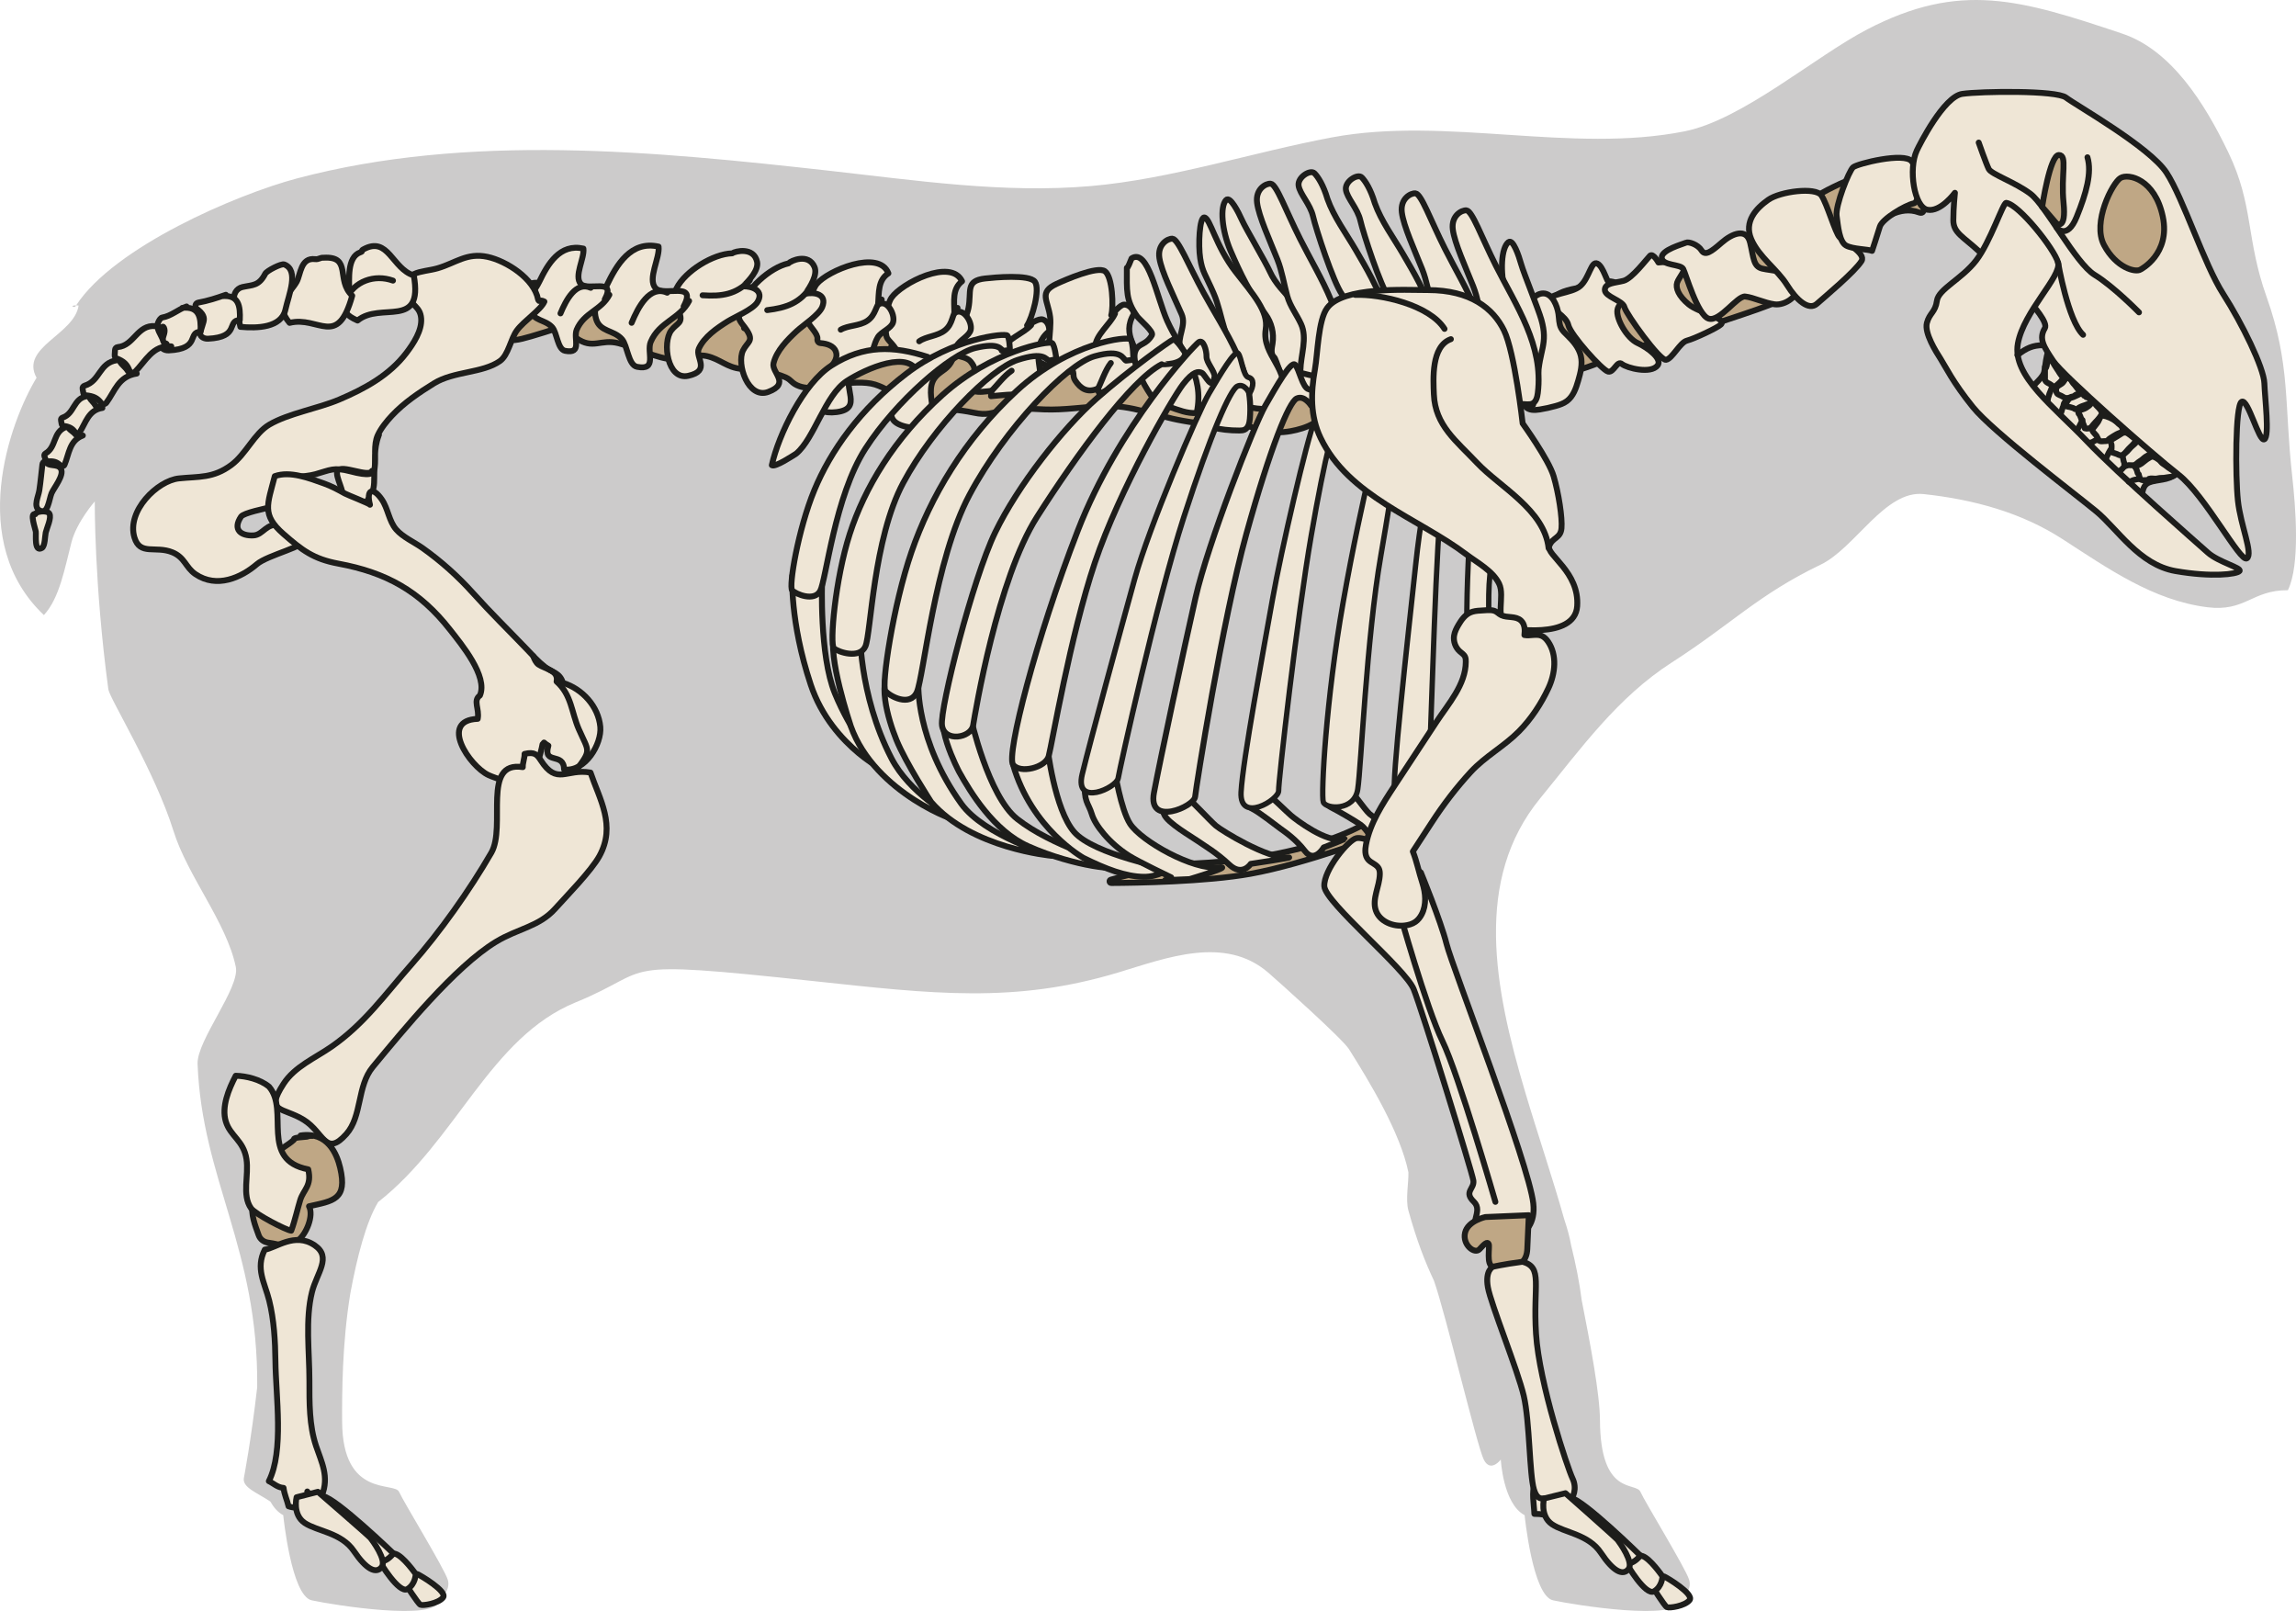 <?xml version="1.0" encoding="utf-8"?>
<!-- Generator: Adobe Illustrator 16.0.0, SVG Export Plug-In . SVG Version: 6.00 Build 0)  -->
<!DOCTYPE svg PUBLIC "-//W3C//DTD SVG 1.1//EN" "http://www.w3.org/Graphics/SVG/1.1/DTD/svg11.dtd">
<svg version="1.1" id="Layer_1" xmlns="http://www.w3.org/2000/svg" xmlns:xlink="http://www.w3.org/1999/xlink" x="0px" y="0px"
	 width="439.753px" height="308.526px" viewBox="0 0 439.753 308.526" enable-background="new 0 0 439.753 308.526"
	 xml:space="preserve">
<g>
	<g>
		<path fill="#CCCBCB" d="M439.012,91.063c-1.509-13.56-0.307-21.322-4.882-34.177c-4.023-11.301-2.423-17.455-7.324-27.667
			c-4.637-9.661-11.019-19.655-20.343-22.784c-19.555-6.562-31.048-10.042-48.824-0.813c-9.974,5.177-23.918,17.322-34.99,19.529
			c-21.634,4.312-45.712-2.907-67.492,1.154c-15.233,2.841-30.86,8.01-46.316,9.336c-16.671,1.432-33.517-1.104-50.02-2.943
			c-33.378-3.72-69.069-7.263-101.987,1.484c-11.514,3.06-34.95,13.085-42.25,24.295c0.136,0.002,0.292,0.013,0.473,0.037
			c-0.842,5.606-11.272,7.971-8.057,13.831c-5.234,8.683-13.372,31.467,1.407,45.452c3.011-3.256,3.991-8.992,5.293-13.985
			c1.005-3.854,4.449-7.782,4.449-7.782s-0.109,15.921,2.603,35.992c0.235,1.739,8.914,15.722,12.478,27.124
			c2.712,8.681,10.174,17.514,11.935,26.039c0.821,3.978-7.496,14.094-7.324,18.58c0.853,22.164,11.672,35.408,11.42,61.904
			c-1.146,10.098-2.562,17.436-2.562,17.436c-0.257,1.792,2.492,2.737,5.083,4.467c0.624,1.111,1.429,2.06,2.469,2.607
			c0,0,1.521,15.434,5.434,16.303c3.913,0.869,24.346,4.13,24.346,0c0,0,2.391-1.739,1.739-3.913
			c-0.652-2.173-8.473-14.911-9.342-16.868c-0.87-1.956-10.831,1.229-10.899-13.422c-0.025-5.49-0.009-14.954,1.568-24.557
			c1.294-6.996,3.024-13.673,5.327-17.511c15.055-11.799,21.381-31.516,37.839-38.245c15.76-6.445,6.059-8.302,45.568-4.069
			c22.784,2.441,38.486,4.348,58.408-1.67c9.156-2.765,20.366-7.124,28.662,0.042c2.166,1.871,14.234,12.7,15.461,14.647
			c3.99,6.334,9.838,16,11.392,23.598c0.06,2.045-0.586,5.21,0,7.324c1.599,5.768,3.211,9.886,4.89,13.43l0,0
			c2.174,6.086,8.237,31.652,9.541,34.26c1.305,2.608,3.262,0,3.262,0s0.435,8.479,4.564,10.651c0,0,1.521,15.434,5.434,16.303
			c3.913,0.869,24.346,4.13,24.346,0c0,0,2.391-1.739,1.739-3.913c-0.652-2.173-8.473-14.911-9.342-16.868
			c-0.87-1.956-7.677,0.93-7.745-13.721c-0.023-5.02-1.853-14.621-3.503-22.995c-0.419-3.366-1.127-6.873-2.019-10.483
			c-0.287-1.638-0.749-3.291-1.316-4.973c-2.201-7.845-5.019-16.079-7.478-24.354c0-0.002-0.001-0.005-0.001-0.007l-0.001,0.001
			c-6.016-20.247-9.861-40.726,2.855-56.262c7.877-9.625,14.784-19.327,25.226-26.039c11.393-7.324,16.611-13.03,28.481-18.717
			c6.654-3.188,12.325-14.327,19.76-13.525c9.701,1.046,18.781,3.57,26.623,8.644c8.708,5.633,17.316,11.707,27.667,13.021
			c7.355,0.933,8.544-3.306,15.461-3.255C440.579,108.18,439.695,97.199,439.012,91.063z"/>
		<path fill="#CCCBCB" d="M14.408,58.739c0.055-0.087,0.12-0.174,0.176-0.261C13.618,58.463,13.742,58.915,14.408,58.739z"/>
	</g>
	
		<path fill="#BFA785" stroke="#1D1D1B" stroke-width="1.13" stroke-linecap="round" stroke-linejoin="round" stroke-miterlimit="10" d="
		M265.545,155.141c0,0-10.579,9.494-39.059,10.307c0,0-9.354,1.691-13.741,3.029c-0.356,0.109-0.282,0.634,0.091,0.632
		c4.812-0.022,18.128-0.229,26.67-1.763c10.578-1.899,25.497-7.595,25.497-7.595L265.545,155.141z"/>
	
		<path fill="#BFA785" stroke="#1D1D1B" stroke-width="1.13" stroke-linecap="round" stroke-linejoin="round" stroke-miterlimit="10" d="
		M227.44,80.485c3.633,0,7.154-0.103,10.414,0.775c3.374,0.908,5.581,1.998,9.369,1.309c2.601-0.473,7.348-1.853,6.255-5.745
		c-1.219-4.341-7.674-0.921-10.807-0.407c-5.348,0.876-10.223-1.433-15.577-0.754C226.283,77.44,224.703,79.941,227.44,80.485z"/>
	
		<path fill="#EFE6D6" stroke="#1D1D1B" stroke-width="1.13" stroke-linecap="round" stroke-linejoin="round" stroke-miterlimit="10" d="
		M293.997,284.096c-0.7,1.62-0.177,4.059-0.117,5.835c1.335-0.017,2.618,0.229,3.811,0.737c-0.436-2.573-0.821-5.376-3.887-5.684"/>
	
		<path fill="#EFE6D6" stroke="#1D1D1B" stroke-width="1.13" stroke-linecap="round" stroke-linejoin="round" stroke-miterlimit="10" d="
		M157.455,111.335c0,0-0.542,14.104,2.441,21.428c2.983,7.324,7.866,13.562,9.494,14.647c1.627,1.085-10.036-4.069-14.105-16.275
		s-3.526-20.886-3.526-20.886L157.455,111.335z"/>
	
		<path fill="#EFE6D6" stroke="#1D1D1B" stroke-width="1.13" stroke-linecap="round" stroke-linejoin="round" stroke-miterlimit="10" d="
		M164.783,120.764c-0.14-0.806-0.407,12.206,5.963,24.478c3.472,6.688,11.121,10.85,12.206,11.662
		c1.085,0.814-15.388-4.811-19.999-17.831c0,0-4.684-13.903-3.056-17.701C161.523,117.574,164.783,120.764,164.783,120.764z"/>
	
		<path fill="#EFE6D6" stroke="#1D1D1B" stroke-width="1.13" stroke-linecap="round" stroke-linejoin="round" stroke-miterlimit="10" d="
		M175.899,131.001c0,0-0.538,10.717,8.21,22.923c4.386,6.12,17.292,9.968,17.292,9.968s-15.33-1.358-23.061-10.31
		c0,0-4.81-7.389-6.641-11.864c-1.558-3.808-4.073-11.938-0.412-14.379C174.95,124.898,175.899,131.001,175.899,131.001z"/>
	
		<path fill="#EFE6D6" stroke="#1D1D1B" stroke-width="1.13" stroke-linecap="round" stroke-linejoin="round" stroke-miterlimit="10" d="
		M185.935,137.51c0,0,3.327,14.949,8.883,19.326c6.713,5.289,17.907,8.275,18.992,9.09c1.085,0.813-7.73,0.203-16.886-3.865
		c-6.619-2.941-11.115-10.439-13.223-14.24c0,0-5.497-10.31-1.971-12.752C185.257,132.628,185.935,137.51,185.935,137.51z"/>
	
		<path fill="#BFA785" stroke="#1D1D1B" stroke-width="1.13" stroke-linecap="round" stroke-linejoin="round" stroke-miterlimit="10" d="
		M297.959,71.191c4.327,1.02,12.572-4.079,16.938-5.057c4.412-0.989,8.611-2.452,12.915-3.921c7.77-2.651,15.536-4.705,22.226-9.738
		c2.819-2.121,10.375-14.444,17.495-11.799c2.475,0.919-0.468-6.004-3.662-7.73c-3.799-2.053-14.421,3.492-17.088,5.289
		c-5.627,3.792-11.604,6.929-17.427,10.154c-4.866,2.695-10.943,3.698-16.343,5.307c-3.836,1.144-10.804,0.769-14.24,2.441
		C293.78,58.568,298.78,67.787,297.959,71.191z"/>
	
		<path fill="#EFE6D6" stroke="#1D1D1B" stroke-width="1.13" stroke-linecap="round" stroke-linejoin="round" stroke-miterlimit="10" d="
		M317.489,69.971c0.923-1.231-1.795-3.334-3.847-4.275c-2.053-0.939-4.189-4.701-3.848-6.411c0.343-1.711,2.565-1.567,2.565-2.879
		c0-1.311-3.847-2.853-4.189-2.467c-0.342,0.388-1.025-2.861-2.223-3.461c-1.197-0.598-1.539,2.736-3.249,4.275
		s-6.241,1.368-5.985,2.992c0.258,1.624,3.249,2.649,3.677,4.53c0.427,1.881,6.498,8.636,7.608,8.892
		c1.111,0.256,1.71-2.224,2.65-1.453C311.59,70.484,316.206,71.681,317.489,69.971z"/>
	
		<path fill="#EFE6D6" stroke="#1D1D1B" stroke-width="1.13" stroke-linecap="round" stroke-linejoin="round" stroke-miterlimit="10" d="
		M329.605,62.153c1.229-1.229-4.189-2.223-6.156-3.847c-1.966-1.624-2.565-3.163-2.223-4.188c0.342-1.026,1.936-2.65,1.353-3.463
		c-0.583-0.812-4.942-0.385-4.942-0.385s-1.026-1.881-1.624-1.282c-0.599,0.599-3.421,4.36-5.044,4.788
		c-1.624,0.428-3.592,0.396-3.592,1.737s3.42,1.997,3.763,3.336c0.342,1.339,6.743,10.231,7.945,10.061
		c1.202-0.172,2.655-3.334,4.023-3.677C324.475,64.889,329.007,62.751,329.605,62.153z"/>
	
		<path fill="#EFE6D6" stroke="#1D1D1B" stroke-width="1.13" stroke-linecap="round" stroke-linejoin="round" stroke-miterlimit="10" d="
		M292.005,58.184c-1.318,0.549-2.938-0.569-4.296-0.283c-1.536,0.325-1.279,2.536-0.403,3.516c0.957,1.069,2.609,1.235,3.658,2.217
		c0.902,0.843,1.202,2.137,1.381,3.357c0.165,1.13,0.264,2.275,0.155,3.411c-0.201,2.12-1.115,4.205-0.784,6.31
		c0.065,0.411,0.185,0.828,0.448,1.147c0.622,0.755,1.774,0.72,2.74,0.565c1.026-0.164,2.043-0.387,3.043-0.669
		c0.766-0.216,1.539-0.475,2.175-0.953c1.204-0.907,1.725-2.439,2.148-3.885c0.454-1.55,0.873-3.191,0.503-4.764
		c-0.369-1.567-1.475-2.851-2.631-3.971c-0.419-0.406-0.857-0.809-1.13-1.324c-0.443-0.836-0.388-1.834-0.529-2.769
		c-0.22-1.455-1.133-3.908-2.91-3.896C294.085,56.204,293.258,57.661,292.005,58.184z"/>
	
		<path fill="#EFE6D6" stroke="#1D1D1B" stroke-width="1.13" stroke-linecap="round" stroke-linejoin="round" stroke-miterlimit="10" d="
		M334.263,56.787c1.627,0.188,3.676,1.24,5.643,1.498c1.966,0.256,4.959-1.624,4.275-4.019c-0.685-2.394-4.959-2.394-6.669-2.821
		c-1.71-0.427-1.624-2.052-2.309-4.959c-0.684-2.906-3.42-1.795-5.472,0s-3.163,2.565-3.847,1.453
		c-0.685-1.11-2.479-1.71-2.992-1.453c-0.514,0.257-4.788,1.368-4.617,2.907s3.591,1.144,4.104,2.11
		c0.514,0.967,2.736,8.833,4.873,9.517C329.39,61.705,332.722,56.609,334.263,56.787z"/>
	
		<path fill="#EFE6D6" stroke="#1D1D1B" stroke-width="1.13" stroke-linecap="round" stroke-linejoin="round" stroke-miterlimit="10" d="
		M356.539,49.989c0.918-1.475-3.334-3.684-4.188-4.538c-0.855-0.855-2.395-6.412-3.505-8.036c-1.111-1.624-7.865-0.77-10.175,0.854
		c-2.308,1.624-4.701,4.151-3.249,7.547c1.453,3.396,4.992,5.783,6.841,8.75c1.848,2.968,4.188,4.978,5.728,3.616
		C349.528,56.82,355.256,52.049,356.539,49.989z"/>
	
		<path fill="#EFE6D6" stroke="#1D1D1B" stroke-width="1.13" stroke-linecap="round" stroke-linejoin="round" stroke-miterlimit="10" d="
		M358.551,48.051c0,0,1.045-3.13,1.492-4.634c0.448-1.504,4.869-4.113,6.449-4.457c1.58-0.345,1.033-6.264-0.346-8.061
		c-1.378-1.797-10.421,0.436-11.226,1.144c-0.804,0.708-3.418,7.35-3.149,9.305c0.268,1.955,0.51,4.957,1.812,5.676
		S357.77,47.702,358.551,48.051z"/>
	
		<path fill="#BFA785" stroke="#1D1D1B" stroke-width="1.13" stroke-linecap="round" stroke-linejoin="round" stroke-miterlimit="10" d="
		M93.673,57.738c1.806-0.567,2.146-3.3,3.751-3.478c0.611,1.038,1.128,2.205,1.613,3.342c1.311-2.471,2.553-4.366,5.1-2.993
		c1.113,0.602,1.723,1.542,1.966,2.588c0.463,1.997-2.397,0.901,0.456,2.168c3.694,1.642,4.518-2.417,7.411-3.681
		c2.789-1.219,7.228,0.217,6.868,3.912c1.336,0.171,2.9-0.834,3.532,0.536c2.067,0.133,4.061-3.643,5.923-0.879
		c1.069,1.586-0.152,4.26-0.007,6.003c0.246-1.762,1.479-1.578,2.731-2.101c1.676-0.696,1.361,0.076,2.992-1.48
		c2.089-1.994,4.952-5.985,7.848-1.753c-0.855,0.672-1.531,1.759-1.339,2.933c2.412-0.415,2.962,1.184,2.666,3.241
		c0.847-2.109,2.151-2.049,3.83-2.663c0.636-0.232,1.21,0.128,1.865-0.19c1.451-0.704,2.035-3.145,3.729-3.823
		c1.696-0.681,8.428,0.036,7.298,2.881c-0.335,0.843-4.854,1.583-0.958,3.538c2.222,1.115,2.388-1.04,3.657-2.159
		c1.524-1.346,7.79-1.836,8.505,0.927c-1.513,0.494-4.307,2.604-0.83,3.204c2.19,0.378,2.473-2.555,4.059-3.242
		c1.784-0.771,1.234,0.695,2.775,0.459c2.019-0.309,2.183-2.887,4.839-1.779c-0.114,0.628,0.193,1.431,0.064,2.062
		c2.572-1.168,4.648,0.059,7.022,0.595c-0.225,0.69-0.038,1.219-0.545,1.867c3.416-2.53,5.814,0.019,8.737,1.654
		c2.264,1.267,6.45,2.224,9.268,1.839c2.217-0.303,3.859-2.561,6.417-2.027c1.693,0.354,2.748,1.81,4.611,1.793
		c1.951-0.017,2.879-1.393,4.367-2.239c2.507-1.428,3.764-0.834,5.981-0.729c2.146,0.103,3.141-0.91,4.842-1.321
		c2.145-0.52,4.084,0.042,5.131,1.83c1.794,3.063-0.806,8.876-3.493,11.093c-2.704,2.229-6.463,1.492-9.718,0.935
		c-5.528-0.946-9.742-3.069-15.368-2.826c-3.916,0.169-7.354,0.784-11.293,0.637c-2.429-0.092-5.203-0.39-7.562,0.117
		c-2.558,0.55-3.312,1.059-5.905,0.512c-3.041-0.642-5.597-0.707-8.766-0.917c-4.505-0.299-6.272-3.265-10.157-4.482
		c-1.951-0.612-4.954-0.317-6.917-0.119c-2.396,0.243-5.166,1.282-7.557,0.448c-1.507-0.525-1.498-1.194-2.628-1.695
		c-2.482-1.099-5.707-1.413-8.428-1.624c-2.802-0.218-4.107-1.874-6.665-2.45c-2.22-0.498-3.824,0.853-6.087,0.698
		c-3.729-0.253-7.252-2.247-10.817-3.159c-3.485-0.891-4.889,1.284-8.115-0.998c-1.661-1.176-0.314-1.563-2.547-1.868
		c-1.028-0.141-2.631,0.502-3.595,0.783c-0.856,0.25-1.685,0.519-2.52,0.763c-5.049,1.474-5.772,1.064-4.195-4.586
		c-2.783,0.863-2.617-0.196-3.698-1.696C93.933,57.46,94.065,56.783,93.673,57.738z"/>
	
		<path fill="#EFE6D6" stroke="#1D1D1B" stroke-width="1.13" stroke-linecap="round" stroke-linejoin="round" stroke-miterlimit="10" d="
		M260.82,33.978c-0.778-0.777-3.255,0.747-3.042,2.349c0.214,1.601,2.241,3.574,2.775,5.923c0.533,2.348,3.842,12.54,5.55,14.94
		c0.926,1.303,1.082,3.688,1.277,5.245c0.26,2.067,0.281,4.163,0.06,6.234c-0.04,0.377-0.087,0.769,0.045,1.124
		c0.142,0.382,0.469,0.662,0.797,0.904c2.541,1.888,5.742,2.594,8.838,3.251c0.186,0.039,0.386,0.077,0.559-0.001
		s0.275-0.258,0.362-0.427c1.47-2.852,1.785-6.158,1.754-9.366c-0.017-1.773-0.257-3.791-1.689-4.837
		c-0.758-0.553-1.717-0.724-2.612-1.004c-2.271-0.712-2.74-2.333-3.724-4.238c-0.952-1.846-2.007-3.638-3.052-5.431
		c-1.817-3.117-4.188-6.315-5.4-9.738c-0.015-0.042-0.028-0.084-0.041-0.126C262.527,36.272,261.513,34.672,260.82,33.978z"/>
	
		<path fill="#EFE6D6" stroke="#1D1D1B" stroke-width="1.13" stroke-linecap="round" stroke-linejoin="round" stroke-miterlimit="10" d="
		M251.761,33.186c-0.778-0.777-3.256,0.747-3.042,2.349c0.213,1.601,2.24,3.574,2.774,5.923c0.534,2.348,3.842,12.54,5.55,14.94
		c0.927,1.303,1.082,3.688,1.278,5.245c0.259,2.067,0.28,4.163,0.059,6.234c-0.04,0.376-0.087,0.769,0.045,1.124
		c0.143,0.382,0.47,0.662,0.798,0.904c2.541,1.888,5.741,2.594,8.838,3.251c0.185,0.039,0.386,0.077,0.558-0.001
		c0.173-0.078,0.276-0.258,0.363-0.427c1.469-2.852,1.785-6.158,1.754-9.366c-0.017-1.773-0.257-3.791-1.69-4.837
		c-0.758-0.553-1.717-0.724-2.611-1.004c-2.272-0.712-2.74-2.333-3.725-4.238c-0.952-1.846-2.007-3.638-3.052-5.431
		c-1.817-3.117-4.188-6.315-5.4-9.738c-0.015-0.042-0.027-0.084-0.04-0.126C253.469,35.481,252.455,33.88,251.761,33.186z"/>
	
		<path fill="#EFE6D6" stroke="#1D1D1B" stroke-width="1.13" stroke-linecap="round" stroke-linejoin="round" stroke-miterlimit="10" d="
		M288.914,46.373c-1.384,1.089-1.653,5.661-0.587,9.717c1.207,4.588,2.583,8.861,4.821,13.016c0.939,1.745,1.138,3.875,0.535,5.765
		c-0.283,0.885-0.698,1.96-0.072,2.646c0.31,0.341-1.121-4.476-0.67-4.381c1.57,0.33-0.852,1.539,0.742,1.734
		c0.146,0.018-0.867-1.656-0.742-1.734c0.131-0.082-0.046,0.147,0,0c0.407-1.295,1.571,0.542,1.627-0.814
		c0.221-5.272,1.991-6.382,0.642-11.126c-0.587-2.063-3.361-8.841-3.842-10.549C290.889,48.939,289.784,45.689,288.914,46.373z"/>
	
		<path fill="#EFE6D6" stroke="#1D1D1B" stroke-width="1.13" stroke-linecap="round" stroke-linejoin="round" stroke-miterlimit="10" d="
		M271.105,37.031c-0.909-0.087-2.936,1.015-2.615,3.63c0.32,2.614,2.455,7.257,3.896,10.886c0.897,2.261,1.242,4.657,1.887,6.989
		c0.546,1.977,1.806,3.53,2.648,5.381c1.238,2.717-0.06,5.854-0.126,8.84c-0.003,0.128-0.001,0.265,0.068,0.373
		c0.086,0.134,0.253,0.188,0.406,0.23c1.762,0.491,3.584,0.767,5.413,0.816c0.351,0.01,0.716,0.008,1.035-0.136
		c0.729-0.329,0.957-1.238,1.056-2.032c1.126-9.088-4.109-16.621-8.014-24.357C273.933,42.048,272.225,37.139,271.105,37.031z"/>
	
		<path fill="#EFE6D6" stroke="#1D1D1B" stroke-width="1.13" stroke-linecap="round" stroke-linejoin="round" stroke-miterlimit="10" d="
		M280.869,40.287c-0.909-0.087-2.935,1.014-2.615,3.629c0.32,2.614,2.455,7.257,3.896,10.886c0.897,2.261,1.243,4.657,1.887,6.989
		c0.546,1.977,1.806,3.53,2.649,5.381c1.237,2.717-0.061,5.854-0.126,8.84c-0.003,0.128-0.001,0.265,0.067,0.373
		c0.086,0.134,0.253,0.188,0.406,0.23c1.762,0.491,3.584,0.767,5.413,0.816c0.351,0.01,0.716,0.008,1.036-0.136
		c0.729-0.329,0.957-1.238,1.055-2.032c1.126-9.088-4.109-16.621-8.013-24.357C283.697,45.303,281.99,40.394,280.869,40.287z"/>
	
		<path fill="#EFE6D6" stroke="#1D1D1B" stroke-width="1.13" stroke-linecap="round" stroke-linejoin="round" stroke-miterlimit="10" d="
		M234.832,38.305c-1.209,1.28-0.806,5.842,0.846,9.698c1.867,4.36,3.854,8.386,6.678,12.167c1.186,1.588,1.693,3.666,1.375,5.623
		c-0.15,0.917-0.402,2.041,0.316,2.629c0.357,0.292,1.779,5.183,2.24,5.211c1.603,0.096,5.882,4.627,5.696,0.271
		c-0.006-0.146-0.248-1.396-0.136-1.491c0.117-0.101,0.518,0.559,0.542,0.406c0.213-1.341-1.201-7.175-1.344-8.524
		c-0.555-5.248-5.78-7.757-7.811-12.252c-0.884-1.956-4.623-8.252-5.348-9.871C237.161,40.553,235.592,37.5,234.832,38.305z"/>
	
		<path fill="#EFE6D6" stroke="#1D1D1B" stroke-width="1.13" stroke-linecap="round" stroke-linejoin="round" stroke-miterlimit="10" d="
		M243.377,35.18c-0.908-0.087-2.935,1.014-2.614,3.629c0.319,2.615,2.454,7.257,3.895,10.886c0.898,2.262,1.243,4.657,1.887,6.989
		c0.546,1.978,1.807,3.531,2.649,5.381c1.238,2.717-0.061,5.855-0.126,8.84c-0.003,0.129-0.001,0.266,0.067,0.373
		c0.087,0.135,0.253,0.188,0.406,0.231c1.763,0.491,3.584,0.766,5.413,0.816c0.352,0.01,0.716,0.008,1.036-0.137
		c0.729-0.328,0.957-1.237,1.055-2.032c1.126-9.088-4.108-16.62-8.013-24.356C246.205,40.196,244.497,35.287,243.377,35.18z"/>
	
		<path fill="#EFE6D6" stroke="#1D1D1B" stroke-width="1.13" stroke-linecap="round" stroke-linejoin="round" stroke-miterlimit="10" d="
		M230.655,41.647c-0.912-0.056-1.185,5.242-0.778,7.846c0.408,2.602,0.982,3.039,2.543,6.618c0.974,2.229,1.398,4.613,2.12,6.923
		c0.612,1.957-0.957,3.354-0.053,5.175c1.329,2.674,3.016,5.968,3.05,8.953c0.001,0.128,0.008,0.265,0.081,0.369
		c0.091,0.132,0.259,0.18,0.413,0.218c1.778,0.432,3.608,0.646,5.437,0.634c0.352-0.002,0.717-0.016,1.031-0.171
		c0.717-0.354,0.735-1.308,0.987-2.066c1.799-5.432-3.879-8.006-3.065-13.092c0.556-3.468-2.44-6.713-5.759-10.983
		C232.812,47.115,231.778,41.716,230.655,41.647z"/>
	
		<path fill="#EFE6D6" stroke="#1D1D1B" stroke-width="1.13" stroke-linecap="round" stroke-linejoin="round" stroke-miterlimit="10" d="
		M224.552,45.716c-0.912-0.056-2.899,1.112-2.492,3.714c0.406,2.602,2.695,7.171,4.258,10.749c0.973,2.229-0.96,4.363-0.238,6.672
		c0.612,1.958-1.176,3.875-0.271,5.696c1.329,2.674,5.592,5.696,5.626,8.682c0.001,0.128,0.008,0.266,0.081,0.37
		c0.091,0.131,0.259,0.179,0.413,0.217c1.777,0.433,3.607,0.646,5.437,0.635c0.351-0.003,0.716-0.017,1.031-0.172
		c0.717-0.353,0.915-1.27,0.986-2.065c0.821-9.12-4.662-16.475-8.823-24.075C227.546,50.634,225.675,45.785,224.552,45.716z"/>
	<g>
		
			<path fill="#EFE6D6" stroke="#1D1D1B" stroke-width="1.13" stroke-linecap="round" stroke-linejoin="round" stroke-miterlimit="10" d="
			M217.195,60.091c-2.543,4.042,0.937,6.896,1.804,10.446c0.673,2.756-0.611,2.284-2.857,2.762c-1.97,0.419-3.645,1.259-5.597,2.097
			c-0.042-0.27-0.208-0.67-0.254-0.993c-1.979,0.901-3.296,0.066-4.36-1.529c-0.688-1.03,0.176-1.652-1.154-2.53
			c-0.818-0.54-2.254-0.312-3.16-0.24c-1.506-2.064-0.154-6.746-0.482-9.371c-0.403-3.234-2.27-4.753,1.244-6.376
			c1.614-0.746,7.787-3.45,9.246-2.415c1.47,1.042,1.686,6.874,1.212,8.424c0.513-0.438,1.682-2.062,2.523-2.029
			C216.704,58.387,217.175,59.854,217.195,60.091z"/>
		
			<path fill="#EFE6D6" stroke="#1D1D1B" stroke-width="1.13" stroke-linecap="round" stroke-linejoin="round" stroke-miterlimit="10" d="
			M209.749,66.466c0.107-2.352,2.841-4.295,3.808-6.401"/>
		
			<path fill="#EFE6D6" stroke="#1D1D1B" stroke-width="1.13" stroke-linecap="round" stroke-linejoin="round" stroke-miterlimit="10" d="
			M212.759,69.521c-1.086,1.389-1.81,3.683-2.586,5.197"/>
	</g>
	<g>
		
			<path fill="#EFE6D6" stroke="#1D1D1B" stroke-width="1.13" stroke-linecap="round" stroke-linejoin="round" stroke-miterlimit="10" d="
			M200.937,63.44c-3.687,3.036-1.281,6.841-1.575,10.482c-0.229,2.827-1.299,1.976-3.582,1.723
			c-2.001-0.222-3.855,0.048-5.972,0.229c0.046-0.271,0.013-0.701,0.07-1.022c-2.162,0.232-5.232,0.882-3.657-2.825
			c0.483-1.14,0.687-1.512-0.3-2.765c-0.605-0.77-2.041-1.005-2.924-1.223c-0.778-2.435,1.978-6.452,2.492-9.047
			c0.634-3.198-0.659-5.227,3.188-5.66c1.767-0.2,8.477-0.824,9.535,0.618c1.066,1.45-0.564,7.055-1.501,8.377
			c0.624-0.257,2.245-1.43,3.034-1.134C201.008,61.668,200.993,63.209,200.937,63.44z"/>
		
			<path fill="#EFE6D6" stroke="#1D1D1B" stroke-width="1.13" stroke-linecap="round" stroke-linejoin="round" stroke-miterlimit="10" d="
			M191.863,67.147c0.841-2.198,4.048-3.182,5.629-4.878"/>
		
			<path fill="#EFE6D6" stroke="#1D1D1B" stroke-width="1.13" stroke-linecap="round" stroke-linejoin="round" stroke-miterlimit="10" d="
			M193.759,70.994c-1.468,0.976-2.877,2.925-4.09,4.118"/>
	</g>
	<g>
		
			<path fill="#EFE6D6" stroke="#1D1D1B" stroke-width="1.13" stroke-linecap="round" stroke-linejoin="round" stroke-miterlimit="10" d="
			M182.793,60.003c1.566-1.286,3.46,1.557,3.132,3.146c-0.245,1.194-2.151,1.99-2.673,3.07c-0.758,1.572-0.392,2.357-1.477,3.724
			c-0.93,1.172-2.421,1.484-3.135,3.116c-1.488,3.403,2.569,9.325-2.68,8.985c-7.384-0.479-5.469-3.854-3.267-7.006
			c0.979-1.403,3.647-3.405,2.782-5.396c-0.472-1.082-1.82-1.411-3.078-1.396c-0.399,0.004-0.675-0.348-0.652-0.745
			c0.059-0.992-1.7-2.258-1.909-2.921c-0.465-1.479-0.151-6.016,0.908-7.556c1.887-2.74,11.368-7.651,13.523-3.16
			C182.346,55.331,182.777,57.683,182.793,60.003z"/>
		
			<path fill="#EFE6D6" stroke="#1D1D1B" stroke-width="1.13" stroke-linecap="round" stroke-linejoin="round" stroke-miterlimit="10" d="
			M176.053,65.365c1.35-0.964,3.538-0.975,4.949-2.124c1.583-1.29,1.279-3.076,2.397-4.272"/>
	</g>
	<g>
		
			<path fill="#EFE6D6" stroke="#1D1D1B" stroke-width="1.13" stroke-linecap="round" stroke-linejoin="round" stroke-miterlimit="10" d="
			M168.184,58.346c1.666-1.153,3.32,1.835,2.863,3.392c-0.343,1.171-2.308,1.808-2.916,2.842c-0.884,1.505-0.584,2.316-1.776,3.59
			c-1.023,1.092-2.535,1.279-3.38,2.849c-1.763,3.271,2.475,7.221-2.741,7.902c-5.03,0.658-5.8-3.455-3.347-6.417
			c1.092-1.318,3.913-3.095,3.214-5.15c-0.381-1.117-1.699-1.555-2.954-1.645c-0.398-0.028-0.645-0.401-0.588-0.796
			c0.139-0.983-1.511-2.39-1.663-3.067c-0.343-1.512,0.341-6.007,1.522-7.455c2.105-2.577,11.957-6.696,13.737-2.043
			C168.121,53.654,168.359,56.033,168.184,58.346z"/>
		
			<path fill="#EFE6D6" stroke="#1D1D1B" stroke-width="1.13" stroke-linecap="round" stroke-linejoin="round" stroke-miterlimit="10" d="
			M161.028,63.139c1.424-0.851,3.606-0.682,5.106-1.712c1.685-1.157,1.527-2.962,2.739-4.062"/>
	</g>
	<g>
		
			<path fill="#EFE6D6" stroke="#1D1D1B" stroke-width="1.13" stroke-linecap="round" stroke-linejoin="round" stroke-miterlimit="10" d="
			M151.013,50.441c-3.54,0.765-8.172,4.983-9.204,8.539c-0.74,2.548,0.072,2.466,1.27,4.327c1.333,2.072,0.062,2.13-0.771,3.825
			c-1.271,2.586,0.979,9.37,4.84,7.923c4.341-1.627,0.588-3.715,1.003-5.476c0.572-2.429,2.713-4.566,4.439-6.164
			c1.207-1.116,4.287-3.122,4.894-4.629c0.989-2.463-1.5-2.906-3.243-2.523c0.939-1.325,2.384-3.623,1.767-5.111
			C154.866,48.402,151.463,49.923,151.013,50.441z"/>
		
			<path fill="#EFE6D6" stroke="#1D1D1B" stroke-width="1.13" stroke-linecap="round" stroke-linejoin="round" stroke-miterlimit="10" d="
			M146.944,59.392c3.683-0.441,6.294-1.377,8.341-4.476"/>
	</g>
	<g>
		
			<path fill="#EFE6D6" stroke="#1D1D1B" stroke-width="1.13" stroke-linecap="round" stroke-linejoin="round" stroke-miterlimit="10" d="
			M140.237,48.518c-3.621,0.088-8.959,3.365-10.64,6.666c-1.204,2.365-0.391,2.437,0.437,4.489c0.921,2.285-0.339,2.103-1.474,3.613
			c-1.732,2.302-0.751,9.591,3.271,8.688c4.398-0.986,1.273-3.539,2.01-5.191c1.017-2.278,3.521-3.979,5.516-5.225
			c1.394-0.871,4.795-2.265,5.672-3.632c1.433-2.233-0.93-3.136-2.714-3.085c1.17-1.126,3.02-3.113,2.692-4.69
			C144.404,47.236,140.777,48.093,140.237,48.518z"/>
		
			<path fill="#EFE6D6" stroke="#1D1D1B" stroke-width="1.13" stroke-linecap="round" stroke-linejoin="round" stroke-miterlimit="10" d="
			M134.565,56.55c3.701,0.256,6.439-0.174,9.031-2.835"/>
	</g>
	
		<path fill="#EFE6D6" stroke="#1D1D1B" stroke-width="1.13" stroke-linecap="round" stroke-linejoin="round" stroke-miterlimit="10" d="
		M215.827,51.287c0,4.476-0.229,6.154,1.935,9.257c0.475,0.681,3.264,2.957,2.865,3.639c-1.138,1.955-2.398,1.482-3.091,2.851
		c-1.059,2.093,1.56,6.663,2.768,8.463c1.618,2.412,0.619,1.41,3.661,2.432c1.746,0.586,3.387,1.291,5.229,1.168
		c1.633-7.425-3.046-11.851-5.635-17.637c-1.955-4.371-3.662-14.037-6.826-11.971C216.497,50.084,215.939,51.515,215.827,51.287z"/>
	<g>
		
			<path fill="#EFE6D6" stroke="#1D1D1B" stroke-width="1.13" stroke-linecap="round" stroke-linejoin="round" stroke-miterlimit="10" d="
			M131.983,57.632c-1.813,3.482-5.71,3.977-7.352,7.851c-0.831,1.961,1.359,5.539-2.618,4.768c-1.695-0.329-1.812-4.072-2.898-5.299
			c-1.591-1.797-4.238-1.347-4.959-3.907c-0.783-2.777,0.997-4.178,2.043-6.354c1.907-3.967,4.626-8.664,9.939-7.463
			c0.274,2.167-2.159,6.197-0.6,7.938c1.59,1.773,8.101-1.487,5.396,3.515"/>
		
			<path fill="#EFE6D6" stroke="#1D1D1B" stroke-width="1.13" stroke-linecap="round" stroke-linejoin="round" stroke-miterlimit="10" d="
			M120.974,61.826c1.261-3.05,3.479-7.253,6.814-5.767"/>
	</g>
	<g>
		
			<path fill="#EFE6D6" stroke="#1D1D1B" stroke-width="1.13" stroke-linecap="round" stroke-linejoin="round" stroke-miterlimit="10" d="
			M116.711,56.458c-1.542,2.962-4.854,3.382-6.251,6.676c-0.706,1.668,1.156,4.71-2.227,4.054c-1.442-0.279-1.54-3.463-2.464-4.506
			c-1.354-1.527-3.604-1.145-4.217-3.322c-0.666-2.361,0.848-3.553,1.736-5.402c1.621-3.373,3.935-7.368,8.452-6.348
			c0.234,1.844-1.836,5.271-0.509,6.75c1.352,1.509,6.888-1.265,4.589,2.989"/>
		
			<path fill="#EFE6D6" stroke="#1D1D1B" stroke-width="1.13" stroke-linecap="round" stroke-linejoin="round" stroke-miterlimit="10" d="
			M107.35,60.024c1.071-2.593,2.959-6.167,5.795-4.903"/>
	</g>
	
		<path fill="#EFE6D6" stroke="#1D1D1B" stroke-width="1.13" stroke-linecap="round" stroke-linejoin="round" stroke-miterlimit="10" d="
		M152.4,86.939l0.095-0.062c3.49-2.897,5.513-11.205,9.707-13.922c3.61-2.338,12.298-6.226,13.698-1.222
		c1.038-0.69,1.651-2.087,1.763-3.391c-6.513-2.118-12.173-2.324-18.425,1.667c-5.333,3.404-10.126,13.227-11.412,19.083
		C148.433,89.562,151.927,87.232,152.4,86.939z"/>
	
		<path fill="#EFE6D6" stroke="#1D1D1B" stroke-width="1.13" stroke-linecap="round" stroke-linejoin="round" stroke-miterlimit="10" d="
		M221.468,153.514c0,0,0.87,0.772,1.497,2.444c0.61,1.627,5.388,4.352,6.506,5.149c1.117,0.799,3.525,2.17,5.967,4.477
		c2.493,2.354,4.115-0.144,4.115-0.144s8.865-1.332,7.142-1.213c-3.933,0.271-12.715-5.145-13.833-6.103
		c-1.085-0.931-5.392-5.576-6.51-6.374C225.233,150.952,221.468,153.514,221.468,153.514z"/>
	
		<path fill="#EFE6D6" stroke="#1D1D1B" stroke-width="1.13" stroke-linecap="round" stroke-linejoin="round" stroke-miterlimit="10" d="
		M200.583,142.935c0,0,1.356,12.07,5.154,16.41c3.797,4.34,18.173,7.052,18.173,7.052s-2.01,1.572-4.882,1.526
		c-3.442-0.055-7.217-1.489-11.523-3.625c0,0-9.993-5.566-13.476-17.872L200.583,142.935z"/>
	
		<path fill="#EFE6D6" stroke="#1D1D1B" stroke-width="1.13" stroke-linecap="round" stroke-linejoin="round" stroke-miterlimit="10" d="
		M239.223,153.268c0,0-0.694,0.972,0.693,1.667c1.39,0.695,4.313,3.038,5.285,3.733c0.972,0.693,2.996,2.067,4.747,4.34
		c1.82,2.362,3.579-0.712,3.579-0.712s5.198-1.974,3.745-1.594c-3.119,0.813-9.022-3.685-9.995-4.518
		c-0.943-0.808-3.75-3.61-4.722-4.305C241.584,151.185,239.223,153.268,239.223,153.268z"/>
	
		<path fill="#EFE6D6" stroke="#1D1D1B" stroke-width="1.13" stroke-linecap="round" stroke-linejoin="round" stroke-miterlimit="10" d="
		M254.277,152.974c0,0-0.694,0.972,0.694,1.667c1.389,0.694,4.72,2.654,5.691,3.348c0.972,0.694,2.815,3.465,4.204,6.104
		s3.715-2.09,3.715-2.09s0.395,0.232-0.277-1.111c-0.694-1.389-5-4.167-5.973-5c-0.942-0.808-3.409-4.531-4.381-5.225
		C256.978,149.971,254.277,152.974,254.277,152.974z"/>
	
		<path fill="#EFE6D6" stroke="#1D1D1B" stroke-width="1.13" stroke-linecap="round" stroke-linejoin="round" stroke-miterlimit="10" d="
		M213.467,147.411c0,0,1.19,7.629,2.984,10.375c2.17,3.322,12.07,8.883,16.953,8.341c3.165-0.353-5.562,2.237-5.562,2.237
		l-4.679,0.203l1.153-0.542c0,0-6.217-2.966-8.07-4.136c-3.859-2.438-6.5-5.893-7.115-7.931c-0.708-2.346-1.627-2.238-1.315-6.716
		C208.539,138.855,213.467,147.411,213.467,147.411z"/>
	
		<path fill="#EFE6D6" stroke="#1D1D1B" stroke-width="1.13" stroke-linecap="round" stroke-linejoin="round" stroke-miterlimit="10" d="
		M251.136,77.704c0.851-1.486,0.764-2.886-0.461-3.147c-1.224-0.262-1.836-3.916-2.622-4.712c-0.787-0.796-3.563,4.1-5.716,7.859
		c-2.152,3.759-10.981,26.313-13.343,36.717c-2.36,10.403-6.741,30.846-7.976,37.401c-1.235,6.556,7.694,2.66,7.885,0.761
		c0.19-1.9,5.212-33.747,9.824-50.365c4.611-16.618,8.147-25.209,9.632-25.905C249.845,75.617,251.136,77.704,251.136,77.704z"/>
	
		<path fill="#EFE6D6" stroke="#1D1D1B" stroke-width="1.027" stroke-linecap="round" stroke-linejoin="round" stroke-miterlimit="10" d="
		M259.742,79.413c0.587-1.441,0.34-2.691-0.794-2.779c-1.134-0.089-2.126-3.306-2.931-3.928c-0.806-0.622-2.715,4.123-4.201,7.769
		c-1.486,3.646-6.403,24.803-8.1,34.348c-1.695,9.546-5.691,30.821-6.014,36.875c-0.322,6.055,7.253,1.469,7.195-0.266
		c-0.059-1.734,3.567-33.387,6.237-48.832c2.669-15.445,4.685-23.298,5.938-24.104C258.327,77.688,259.742,79.413,259.742,79.413z"
		/>
	
		<path fill="#EFE6D6" stroke="#1D1D1B" stroke-width="1.054" stroke-linecap="round" stroke-linejoin="round" stroke-miterlimit="10" d="
		M239.326,75.334c0.851-1.438,0.87-2.794-0.188-3.054c-1.06-0.258-1.347-3.803-1.984-4.575c-0.637-0.774-3.416,3.963-5.567,7.6
		s-11.467,25.475-14.258,35.553s-8.515,31.067-10.052,37.418c-1.537,6.352,6.587,2.604,6.885,0.763s7.37-33.884,12.568-49.979
		s8.897-24.413,10.251-25.083C238.333,73.306,239.326,75.334,239.326,75.334z"/>
	
		<path fill="#EFE6D6" stroke="#1D1D1B" stroke-width="1.027" stroke-linecap="round" stroke-linejoin="round" stroke-miterlimit="10" d="
		M269.131,80.107c-0.217-1.828-4.179-1.02-4.274,0c-0.096,1.021-3.783,13.706-7.602,35.222c-3.305,18.625-4.274,36.957-3.8,38.286
		c0.476,1.33,5.946,1.806,6.595-2.47c0.649-4.274,1.671-28.881,4.426-44.747s3.471-22.623,3.683-23.852
		C268.37,81.317,269.416,82.508,269.131,80.107z"/>
	
		<path fill="#EFE6D6" stroke="#1D1D1B" stroke-width="1.027" stroke-linecap="round" stroke-linejoin="round" stroke-miterlimit="10" d="
		M277.108,83.406c-1.519-0.475-4.347,9.785-5.925,24.416c-1.578,14.632-4.713,42.493-4.048,44c0.664,1.508,5.89,1.412,6.364-1.723
		c0.476-3.135,1.199-38.477,2.311-51.207c1.11-12.73,3.315-11.833,3.353-13.184C279.201,84.357,277.108,83.406,277.108,83.406z"/>
	
		<path fill="#EFE6D6" stroke="#1D1D1B" stroke-width="1.13" stroke-linecap="round" stroke-linejoin="round" stroke-miterlimit="10" d="
		M232.621,72.115c0.111-0.906-1.576-2.706-1.539-3.821c0.038-1.116-0.591-3.411-1.5-2.757c-0.91,0.654-15.354,15.992-23.154,36.089
		c-8.1,20.865-13.705,42.993-12.399,44.8c1.305,1.808,6.226,0.602,6.828-1.607c0.602-2.209,4.117-22.996,8.837-37.054
		c4.72-14.059,14.862-31.532,16.87-34.143c2.008-2.611,3.001-2.527,3.637-2.209C230.836,71.731,232.246,75.171,232.621,72.115z"/>
	
		<path fill="#EFE6D6" stroke="#1D1D1B" stroke-width="1.13" stroke-linecap="round" stroke-linejoin="round" stroke-miterlimit="10" d="
		M227.026,67.621c0,0-1.777-2.796-2.329-2.591c-0.552,0.206-8.166,5.59-14.647,11.282c-6.481,5.694-15.124,16.702-19.444,25.653
		c-4.321,8.951-10.598,33.643-10.187,36.936s5.557,2.47,5.968,0c0.411-2.469,4.63-27.984,12.242-39.919
		c7.613-11.935,18.022-26.233,23.869-29.223C222.499,69.759,226.717,70.005,227.026,67.621z"/>
	
		<path fill="#EFE6D6" stroke="#1D1D1B" stroke-width="1.13" stroke-linecap="round" stroke-linejoin="round" stroke-miterlimit="10" d="
		M217.076,68.902c0,0-0.029-3.151-0.507-3.882c-0.479-0.73-11.763,0.523-21.854,9.838c-10.091,9.315-16.54,20.421-20.123,30.812
		c-3.583,10.39-5.792,25.616-5.016,26.631s4.717,3.165,6.031,0.239c1.313-2.927,3.344-25.139,10.091-37.797
		c6.747-12.659,18.63-25.02,23.944-26.513c5.313-1.493,5.374,0.537,6.03,0.836L217.076,68.902z"/>
	
		<path fill="#EFE6D6" stroke="#1D1D1B" stroke-width="1.13" stroke-linecap="round" stroke-linejoin="round" stroke-miterlimit="10" d="
		M202.326,68.8c0,0-0.262-2.533-0.792-3.076c-0.53-0.544-11.675,1.5-21.033,9.919c-9.357,8.419-14.957,17.944-17.754,26.63
		c-2.798,8.687-3.869,21.138-3.021,21.882c0.848,0.745,4.932,2.113,6.022-0.36c1.091-2.475,1.467-20.528,7.248-31.329
		s16.697-21.834,21.878-23.522c5.182-1.688,5.392-0.061,6.067,0.119L202.326,68.8z"/>
	
		<path fill="#EFE6D6" stroke="#1D1D1B" stroke-width="1.13" stroke-linecap="round" stroke-linejoin="round" stroke-miterlimit="10" d="
		M193.428,67.048c0,0-0.053-2.263-0.482-2.783c-0.431-0.52-10.453,0.496-19.347,7.288c-8.895,6.792-14.535,14.834-17.635,22.331
		c-3.099,7.498-4.938,18.454-4.238,19.175c0.698,0.721,4.22,2.225,5.362,0.11c1.145-2.115,2.766-18.086,8.659-27.246
		c5.895-9.16,16.355-18.157,21.067-19.283s4.782,0.331,5.368,0.539L193.428,67.048z"/>
	
		<path fill="#EFE6D6" stroke="#1D1D1B" stroke-width="1.13" stroke-linecap="round" stroke-linejoin="round" stroke-miterlimit="10" d="
		M291.635,81.097c0,0-10.678-12.315-11.429-15.319s-0.751-5.351,1.408-5.539"/>
	
		<path fill="#EFE6D6" stroke="#1D1D1B" stroke-width="1.027" stroke-linecap="round" stroke-linejoin="round" stroke-miterlimit="10" d="
		M284.939,128.153c-1.847,2.59-3.679-0.564-3.797-2.576c-0.454-7.747-0.039-15.747,0.332-23.452
		c0.353,0.085,0.101,0.238,0.211,0.531c1.763,1.129,3.05,2.107,4.34,3.526c-1.254,5.029-0.82,10.336-0.814,15.557
		C285.213,124.055,284.106,126.187,284.939,128.153z"/>
	
		<path fill="#EFE6D6" stroke="#1D1D1B" stroke-width="1.13" stroke-linecap="round" stroke-linejoin="round" stroke-miterlimit="10" d="
		M72.584,83.252c-0.021,0.052-0.041,0.104-0.06,0.156c-2.051,5.551,1.816,8.762-5.432,6.856c-3.197-0.841-3.846-0.233-6.651,0.546
		c-2.249,0.625-5.393,0.414-7.782,1.192c-0.131,1.782-0.809,3.385-0.935,5.168c-0.915,0.212-5.073,1.06-5.553,1.771
		c-1.689,2.51,0.004,3.726,2.378,3.6c1.898-0.102,2.443-2.498,5.18-1.974c0.265,0.052,4.695,2.682,4.686,2.647
		c0.446,1.406-7.116,3.038-9.224,4.844c-2.97,2.546-7.65,4.693-11.756,1.904c-1.912-1.299-1.998-3.195-4.428-4.188
		c-3.232-1.318-6.193,0.69-7.261-2.849c-1.522-5.055,4.401-10.88,8.533-11.302c3.832-0.392,6.531,0.004,10.008-2.56
		c2.826-2.082,4.412-6.047,7.294-7.738c3.677-2.158,9.313-3.076,13.406-4.813c4.903-2.08,9.616-4.668,12.85-8.932
		c1.354-1.784,2.989-4.264,2.831-6.562c-0.162-2.365-1.904-2.406-2.469-4.386c-1.416-4.974,2.553-4.356,5.637-5.26
		c3.431-1.006,5.601-3.023,9.517-2.184c3.643,0.781,8.955,4.173,9.703,8.153c0.29,0.698,0.192-0.114,1.213,0.42
		c-0.688,1.597-3.929,3.699-5.26,5.504c-1.221,1.656-1.628,4.732-3.266,5.887c-3.308,2.332-8.823,1.92-12.632,4.274
		c-2.857,1.766-5.718,3.694-8.029,6.153c-1.011,1.075-2.105,2.424-2.725,3.768c-0.852,1.846-0.331,4.229-0.595,6.2
		c-0.167,1.244,0.02,2.668-0.227,3.905c-0.312,1.571-1.652,3.066-2.743,4.176c-0.762,0.775-1.639,1.661-2.614,2.155
		c-1.078,0.546-2.321,0.602-3.429,1.15c-0.816,0.405-1.503,1.062-2.484,0.943c-1.253-0.151-1.619-1.315-1.321-2.54
		c0.469-1.925,2.744-2.012,4.353-2.622c1.078-0.409,1.32-0.625,2.157-1.348c0.845-0.73-1.391-4.187-0.813-5.188
		c0.764-1.325,6.003,1.366,6.611,0"/>
	
		<path fill="#EFE6D6" stroke="#1D1D1B" stroke-width="1.13" stroke-linecap="round" stroke-linejoin="round" stroke-miterlimit="10" d="
		M52.626,91.192c-1.389,5.407-2.564,7.371,1.666,11.069c3.551,3.103,5.715,4.792,10.528,5.685c9.102,1.689,15.552,5.203,21.4,12.689
		c2.101,2.689,7.297,8.907,5.696,12.562c-1.374,0.986-0.062,2.517-0.42,4.474c-7.472,0.293-1.574,9.053,2.051,10.765
		c1.23,0.581,6.149,2.26,7.328,1.59c1.348-0.765,2.785-5.996,3.03-7.489c0.548-0.516-0.098-0.437,1.128,0.271
		c-1.111,3.761,2.969,1.12,3.009,4.562c4.08,0.505,7.231-4.914,6.933-8.166c-0.36-3.912-3.427-7.277-7.153-8.429
		c-0.638-2.005-2.003-1.935-3.436-3.05c-1.376-1.071-2.297-2.148-3.671-3.58c-3.369-3.509-6.814-6.879-10.108-10.551
		c-2.898-3.231-6.114-6.101-9.649-8.618c-1.598-1.138-3.805-2.102-5.078-3.572c-1.405-1.624-1.556-4.029-2.778-5.78
		c-1.738-2.488-3.002-1.805-2.239,1.047c-0.062-0.228-4.276-1.858-4.798-2.148c-1.349-0.752-2.563-1.413-4.043-1.941
		C59.275,91.598,55.551,90.142,52.626,91.192z"/>
	
		<path fill="#EFE6D6" stroke="#1D1D1B" stroke-width="1.13" stroke-linecap="round" stroke-linejoin="round" stroke-miterlimit="10" d="
		M103.565,145.598c-0.661-1.026-1.159-1.689-3.101-1.211c0.048,0.763-0.388,1.769-0.332,2.532
		c-7.951-1.256-3.126,11.371-6.035,16.399c-4.165,7.199-9.795,15.151-15.314,21.409c-5.032,5.707-8.936,11.308-15.276,15.719
		c-3.131,2.18-7.069,3.821-9.198,7.122c-3.637,5.639-0.16,4.398,3.889,6.917c3.831,2.385,4.144,7.165,8.126,2.712
		c3.043-3.402,2.037-9.178,5.067-12.843c5.741-6.945,15.742-19.219,23.605-23.991c4.175-2.532,8.233-2.887,11.305-6.304
		c2.151-2.393,6.94-7.278,8.495-10.096c3.242-5.874,0.013-10.938-1.696-16.004C108.422,147.133,106.716,150.49,103.565,145.598z"/>
	
		<path fill="#BFA785" stroke="#1D1D1B" stroke-width="1.13" stroke-linecap="round" stroke-linejoin="round" stroke-miterlimit="10" d="
		M59.129,217.482c0.378,0.431-3.125,0.126-2.848,0.814c-1.3,1.183-2.286,1.373-3.077,2.619c-0.822,1.294-0.047,5.609-0.137,7.187
		c-1.595,0.8-3.101,1.558-4.693,2.359c-0.346,2.189,0.468,4.145,1.171,6.101c0.281,0.782,0.986,1.313,1.811,1.421
		c2.48,0.325,3.575,1.207,5.737-0.431c1.551-1.174,3.051-4.727,2.092-6.533c4.582-1.028,7.415-1.228,5.96-7.387
		c-0.602-2.544-2.353-6.963-7.57-6.171C57.097,217.516,61.706,217.618,59.129,217.482z"/>
	
		<path fill="#EFE6D6" stroke="#1D1D1B" stroke-width="1.13" stroke-linecap="round" stroke-linejoin="round" stroke-miterlimit="10" d="
		M51.534,208.124c-1.691-1.412-4.382-2.059-6.387-2.101c-1.36,2.587-2.747,5.952-1.897,8.757c0.858,2.832,3.39,3.608,3.95,7.178
		c0.499,3.176-0.911,6.872,0.871,9.431c0.804,1.154,6.785,4.226,7.709,4.306c0.686-1.832,1.249-4.374,1.722-5.871
		c0.648-2.048,2.261-2.726,1.533-5.872C49.65,222.134,55.49,212.691,51.534,208.124z"/>
	
		<path fill="#EFE6D6" stroke="#1D1D1B" stroke-width="1.13" stroke-linecap="round" stroke-linejoin="round" stroke-miterlimit="10" d="
		M50.72,239.317c-1.836,3.608-0.016,6.354,0.836,9.744c0.918,3.655,1.157,7.772,1.197,11.617c0.07,6.656,1.659,17.249-1.261,22.986
		c0.821,0.368,1.657,1.233,2.819,1.292c0.138,1.25,0.672,2.298,0.954,3.521c2.315,0.772,4.181-0.231,3.592-2.837
		c0.424,0.705,1.345,0.634,2.775,0.802c1.479-3.63-0.076-6.454-1.104-9.536c-1.313-3.943-1.267-8.184-1.267-12.565
		c0-5.387-0.81-11.693,0.496-16.905c0.922-3.675,3.833-6.663,0.521-8.931C56.459,235.886,52.774,239.07,50.72,239.317z"/>
	<g>
		
			<path fill="#EFE6D6" stroke="#1D1D1B" stroke-width="1.13" stroke-linecap="round" stroke-linejoin="round" stroke-miterlimit="10" d="
			M316.335,303.622c0,0,1.847-1.936,2.405-1.703c0.559,0.231,5.753,3.361,4.874,4.513c-0.879,1.152-3.902,1.587-4.358,1.36
			C318.8,307.564,316.335,303.622,316.335,303.622z"/>
		
			<path fill="#EFE6D6" stroke="#1D1D1B" stroke-width="1.13" stroke-linecap="round" stroke-linejoin="round" stroke-miterlimit="10" d="
			M318.412,301.889c0,0-2.383-3.467-3.865-3.895c-1.481-0.429-3.259,0.782-3.114,1.206c0.144,0.423,3.758,6.481,5.351,5.57
			S318.412,301.889,318.412,301.889z"/>
		
			<path fill="#EFE6D6" stroke="#1D1D1B" stroke-width="1.13" stroke-linecap="round" stroke-linejoin="round" stroke-miterlimit="10" d="
			M314.187,297.924c0,0-10.85-10.659-13.397-11.11c-2.549-0.451-2.055,2.297-2.055,2.297s7.729,4.33,9.701,7.731
			C310.408,300.243,312.437,300.02,314.187,297.924z"/>
	</g>
	
		<path fill="#EFE6D6" stroke="#1D1D1B" stroke-width="1.13" stroke-linecap="round" stroke-linejoin="round" stroke-miterlimit="10" d="
		M291.635,81.097c0,0-1.525-13.649-3.585-17.843c-2.058-4.192-6.401-7.699-14.556-7.702c-4.395-0.001-16.256-0.707-19.304,3.433
		c-1.736,2.358-1.805,8.758-2.339,11.735c-0.804,4.48-0.932,8.942,1.081,13.146c5.354,11.185,18.656,15.325,27.941,22.33
		c2.09,1.576,5.034,3.127,6.239,5.57c1.219,2.472-0.987,6.8,1.775,8.525c0,0,12.722,2.377,13.19-4.195
		c0.469-6.571-6.008-9.857-5.351-11.547c0.657-1.69,2.159-1.408,2.347-3.38c0.188-1.972-0.562-6.759-1.502-9.951
		C296.636,88.027,291.635,81.097,291.635,81.097z"/>
	
		<path fill="#EFE6D6" stroke="#1D1D1B" stroke-width="1.13" stroke-linecap="round" stroke-linejoin="round" stroke-miterlimit="10" d="
		M259.787,160.524c-1.46,0.29-6.315,6.097-6.14,9.219c0.176,3.121,15.516,15.73,17.119,19.703
		c1.602,3.974,11.198,35.052,11.43,36.652c0.229,1.601-1.899,2.132,0.087,4.049s-1.457,4.435,1.274,6.316
		c2.73,1.882,10.963,1.638,10.115-5.991c-0.847-7.629-15.516-45.282-16.612-49.683c-1.098-4.4-4.925-13.699-4.925-13.699
		S262.8,159.925,259.787,160.524z"/>
	
		<path fill="#EFE6D6" stroke="#1D1D1B" stroke-width="1.13" stroke-linecap="round" stroke-linejoin="round" stroke-miterlimit="10" d="
		M267.878,174.125c0,0,5.307,18.938,8.39,25.257c3.083,6.317,10.145,30.791,10.145,30.791"/>
	
		<path fill="#BFA785" stroke="#1D1D1B" stroke-width="1.13" stroke-linecap="round" stroke-linejoin="round" stroke-miterlimit="10" d="
		M284.483,233.082c0,0-3.346,0.718-3.881,3.005s1.822,4.197,2.777,3.156s1.482-1.523,1.748-1.007
		c0.267,0.518-0.539,4.021,0.817,4.369c1.355,0.35,6.379,1.077,6.577-3.391s0.288-6.486,0.288-6.486L284.483,233.082z"/>
	
		<path fill="#EFE6D6" stroke="#1D1D1B" stroke-width="1.13" stroke-linecap="round" stroke-linejoin="round" stroke-miterlimit="10" d="
		M285.945,242.607c0,0-1.546,0.654-0.969,3.93c0.577,3.274,5.723,15.851,6.875,20.812c1.151,4.961,1.067,14.995,1.948,17.922
		c0.882,2.929,2.344,0.898,2.79,2.218c0.447,1.32,1.028,2.862,2.515,1.917c1.485-0.944,0.716-1.484,1.459-1.957
		c0.743-0.472,1.55-2.386,0.624-4.305c-0.926-1.918-6.386-18.191-6.99-27.678c-0.604-9.486,1.37-12.701-2.565-13.824
		C287.625,242.176,285.945,242.607,285.945,242.607z"/>
	
		<path fill="#EFE6D6" stroke="#1D1D1B" stroke-width="1.13" stroke-linecap="round" stroke-linejoin="round" stroke-miterlimit="10" d="
		M295.738,286.979c0,0-0.862,3.322,1.522,4.944c2.383,1.622,6.991,1.898,9.36,5.47s4.207,4.447,5.277,3.123
		c1.07-1.325-1.722-5.131-2.063-5.58c-0.341-0.448-10.001-8.964-10.001-8.964L295.738,286.979z"/>
	
		<path fill="#EFE6D6" stroke="#1D1D1B" stroke-width="1.13" stroke-linecap="round" stroke-linejoin="round" stroke-miterlimit="10" d="
		M267.053,150.54c-2.298,3.491-4.644,7.103-5.426,11.209c-0.187,0.983-0.245,2.111,0.409,2.87c0.582,0.675,1.616,0.906,2.034,1.693
		c0.184,0.348,0.217,0.755,0.206,1.148c-0.065,2.333-1.51,4.664-0.771,6.878c0.718,2.145,3.302,3.18,5.547,2.913
		c0.719-0.085,1.44-0.281,2.033-0.696c0.51-0.355,0.902-0.859,1.192-1.408c0.976-1.845,0.787-4.107,0.137-6.092
		c-0.649-1.984-1.044-4.042-1.81-5.983c1.2-1.844,2.4-3.688,3.601-5.531c2.258-3.47,4.688-6.659,7.501-9.715
		c2.726-2.961,6.394-4.904,9.222-7.767c2.336-2.365,4.245-5.275,5.645-8.269c1.314-2.811,1.691-6.329-0.06-8.891
		c-0.322-0.47-0.726-0.91-1.25-1.131c-1.021-0.429-2.206,0.063-3.294-0.145c0.133-0.985,0.071-2.117-0.665-2.782
		c-1.037-0.938-2.581-0.455-3.763-1.021c-0.509-0.242-0.803-0.665-1.343-0.841c-0.747-0.243-1.858-0.081-2.633-0.043
		c-0.679,0.033-1.372,0.104-1.991,0.386c-1.002,0.458-1.679,1.411-2.237,2.361c-0.379,0.646-0.73,1.328-0.84,2.069
		c-0.16,1.091,0.258,2.25,1.078,2.987c0.371,0.334,0.834,0.605,1.036,1.062c0.132,0.297,0.133,0.634,0.132,0.959
		c-0.014,4.356-3.347,8.045-5.614,11.492C272.438,142.352,269.745,146.446,267.053,150.54z"/>
	<g>
		<g>
			
				<path fill="#EFE6D6" stroke="#1D1D1B" stroke-width="1.13" stroke-linecap="round" stroke-linejoin="round" stroke-miterlimit="10" d="
				M393.844,66.716c-2.079-1.157-1.956,3.459-2.368,4.685c-0.481,1.432-2.9,2.772-3.069,4.261c-0.143,1.268,2.43,4.489,3.057,5.689
				c1.603,3.068,3.396,6.343,5.398,9.166c2.287,3.226,8.56,8.534,12.938,7.887c0.653-1.704,0.001-4.649,1.344-5.722
				c1.065-0.85,3.604-0.571,5.003-1.493c1.529-1.007,2.343-0.417,0.797-3.319c-1.095-2.057-2.905-3.748-4.047-5.892
				c-1.438-2.699-2.882-4.724-4.882-7.058C405.677,72.193,397.937,63.976,393.844,66.716z"/>
			
				<path fill="#EFE6D6" stroke="#1D1D1B" stroke-width="1.13" stroke-linecap="round" stroke-linejoin="round" stroke-miterlimit="10" d="
				M391.674,70.242c0,0.678,0.004,1.355,0,2.033c-0.001,0.328-0.053,0.541,0.171,0.78c0.211,0.225,0.479,0.345,0.744,0.475
				c0.44,0.216,0.723,0.778,1.221,0.34c0.416-0.366,0.769-0.656,1.089-1.081c0.41-0.544-0.155-0.86-0.411-1.319
				c-0.287-0.514-0.663-0.975-0.946-1.466c-0.181-0.314-0.401-0.704-0.618-0.997c-0.114-0.156-0.331-0.481-0.546-0.372
				c-0.119,0.061-0.242,0.685-0.268,0.793c-0.09,0.376-0.074,0.989-0.438,1.221"/>
			
				<path fill="#EFE6D6" stroke="#1D1D1B" stroke-width="1.13" stroke-linecap="round" stroke-linejoin="round" stroke-miterlimit="10" d="
				M396.149,72.141c-0.4,0.079-0.762,0.769-0.983,1.058c-0.3,0.395-0.821,0.521-1.151,0.874c-0.322,0.345-0.275,1.137,0.131,1.429
				c0.174,0.125,0.456,0.205,0.647,0.301c0.209,0.104,0.395,0.242,0.605,0.344c0.245,0.118,0.623,0.097,0.886,0.032
				c0.133-0.032,0.285-0.137,0.407-0.174c0.125-0.038,0.276-0.048,0.41-0.093c0.243-0.08,0.417-0.334,0.667-0.389
				c0.259-0.056,0.51-0.043,0.758-0.123c0.432-0.14,0.011-0.35-0.208-0.548c-0.303-0.271-0.483-0.478-0.712-0.812
				c-0.166-0.244-0.346-0.429-0.543-0.643c-0.24-0.261-0.324-0.688-0.644-0.85"/>
			
				<path fill="#EFE6D6" stroke="#1D1D1B" stroke-width="1.13" stroke-linecap="round" stroke-linejoin="round" stroke-miterlimit="10" d="
				M401.032,76.888c-0.132,0.165-0.485,0.218-0.672,0.301c-0.313,0.143-0.636,0.269-0.958,0.38c-0.431,0.15-0.799,0.25-1.222,0.505
				c-0.143,0.087-0.369,0.299-0.535,0.315c-0.242,0.025-0.375-0.183-0.577-0.251c-0.198-0.067-0.385-0.116-0.576-0.17
				c-0.098-0.028-0.252-0.043-0.343-0.064c-0.118-0.027-0.245-0.074-0.387-0.088c-0.07-0.289-0.033-0.661,0.146-0.898
				c0.13-0.173,0.249-0.406,0.407-0.542c0.202-0.172,0.533-0.242,0.783-0.332c0.3-0.108,0.579-0.276,0.865-0.394
				c0.203-0.083,0.537-0.296,0.766-0.264c0.081,0.011,0.211,0.122,0.267,0.176c0.071,0.061,0.126,0.132,0.166,0.215
				c0.08,0.024,0.162,0.041,0.245,0.053c0.072,0.06,0.126,0.133,0.162,0.219c0.077,0.027,0.157,0.046,0.238,0.057
				c0.144,0.072,0.288,0.128,0.413,0.234c0.231,0.196,0.438,0.716,0.784,0.711c0.009,0.037,0.018,0.073,0.025,0.11"/>
			
				<path fill="#EFE6D6" stroke="#1D1D1B" stroke-width="1.13" stroke-linecap="round" stroke-linejoin="round" stroke-miterlimit="10" d="
				M402.796,78.922c-0.353,0.709-0.953,1.428-1.525,2.001c-0.27,0.27-0.449,0.54-0.679,0.812c-0.299,0.355-0.852,0.43-1.303,0.285
				c-0.111-0.704-0.556-1.293-0.728-1.984c-0.03-0.119-0.126-0.308-0.172-0.438c-0.063-0.182-0.193-0.247-0.278-0.4
				c-0.251-0.454,0.47-0.721,0.818-0.82c0.459-0.131,0.767-0.361,1.156-0.644c0.229-0.166,0.52-0.657,0.803-0.724
				c0.354-0.083,0.384,0.354,0.542,0.558c0.157,0.203,0.396,0.374,0.55,0.569c0.125,0.16,0.285,0.309,0.396,0.462
				c0.12,0.168,0.113,0.458,0.282,0.594"/>
			
				<path fill="#EFE6D6" stroke="#1D1D1B" stroke-width="1.13" stroke-linecap="round" stroke-linejoin="round" stroke-miterlimit="10" d="
				M406.863,82.719c-0.462-0.009-1.03,0.229-1.458,0.441c-0.384,0.189-0.739,0.456-1.115,0.678c-0.2,0.119-0.351,0.238-0.513,0.406
				c-0.223,0.232-0.307,0.24-0.644,0.236c-0.244-0.002-0.654,0.078-0.889,0.007c-0.199-0.061-0.303-0.254-0.399-0.414
				c-0.112-0.185-0.169-0.414-0.287-0.594c-0.113-0.171-0.289-0.317-0.422-0.482c-0.155-0.193-0.416-0.425-0.388-0.689
				c0.021-0.188,0.252-0.388,0.35-0.533c0.249-0.364,0.568-0.689,0.783-1.053c0.209-0.351,0.508-1.274,0.912-1.394
				c0.008,0.038-0.12,0.211-0.112,0.249c0.98,0.154,1.892,0.583,2.688,1.176c0.164,0.122,0.268,0.255,0.407,0.394
				c0.15,0.148,0.358,0.244,0.516,0.391C406.498,81.726,406.579,82.658,406.863,82.719z"/>
			
				<path fill="#EFE6D6" stroke="#1D1D1B" stroke-width="1.13" stroke-linecap="round" stroke-linejoin="round" stroke-miterlimit="10" d="
				M409.17,84.347c-0.328,0.423-0.681,0.866-1.084,1.223c-0.333,0.294-0.565,0.584-0.853,0.92c-0.293,0.345-0.599,0.704-1.048,0.704
				c-0.328,0-0.439-0.122-0.709-0.236c-0.273-0.116-0.569-0.166-0.816-0.272c-0.142-0.061-0.188-0.018-0.249-0.158
				c-0.05-0.115,0.011-0.42,0.011-0.553c0.001-0.281,0.039-0.598-0.013-0.87c-0.04-0.214-0.237-0.465-0.097-0.73
				c0.113-0.213,0.437-0.349,0.621-0.468c0.45-0.29,0.954-0.546,1.381-0.848c0.255-0.18,0.506-0.248,0.822-0.207
				c0.3,0.039,0.55,0.268,0.81,0.444c0.244,0.165,0.439,0.378,0.675,0.542c0.307,0.213,0.382,0.224,0.434,0.622
				c0.038,0.008,0.075,0.015,0.113,0.022"/>
			
				<path fill="#EFE6D6" stroke="#1D1D1B" stroke-width="1.13" stroke-linecap="round" stroke-linejoin="round" stroke-miterlimit="10" d="
				M412.017,86.652c-0.108,0.365-0.773,0.614-1.062,0.813c-0.385,0.265-0.693,0.626-1.11,0.854c-0.418,0.23-0.735,0.721-1.215,0.776
				c-0.312,0.036-0.641-0.023-0.953-0.006c-0.269,0.014-0.556,0.271-0.752,0.009c-0.105-0.139-0.039-0.255-0.059-0.416
				c-0.018-0.146-0.088-0.193-0.108-0.298c-0.057-0.275-0.13-0.521-0.168-0.78c-0.057-0.372,0.168-0.589,0.437-0.817
				c0.305-0.261,0.544-0.466,0.787-0.779c0.371-0.48,0.905-0.812,1.32-1.284c0.153-0.175,0.417-0.401,0.685-0.221
				c0.157,0.105,0.261,0.365,0.438,0.492c0.143,0.103,0.292,0.188,0.436,0.298c0.358,0.271,0.672,0.451,0.953,0.787
				c0.139,0.166,0.45,0.487,0.614,0.56C412.268,86.599,412.278,86.558,412.017,86.652z"/>
			
				<path fill="#EFE6D6" stroke="#1D1D1B" stroke-width="1.13" stroke-linecap="round" stroke-linejoin="round" stroke-miterlimit="10" d="
				M412.559,92.077c-0.269,0.006-0.429-0.1-0.678-0.144c-0.229-0.04-0.514,0.007-0.746,0.007c-0.4,0-1.067,0.152-1.262-0.301
				c-0.069-0.164-0.105-0.343-0.167-0.508c-0.032-0.09-0.015-0.187-0.059-0.28c-0.031-0.067-0.144-0.092-0.182-0.157
				c-0.091-0.153-0.099-0.403-0.178-0.578c-0.098-0.216-0.167-0.508-0.37-0.652c0.039-0.22,0.382-0.274,0.552-0.337
				c0.271-0.102,0.473-0.206,0.712-0.371c0.438-0.304,0.85-0.734,1.322-0.982c0.249-0.131,0.375-0.273,0.644-0.311
				c0.315-0.044,0.66,0.145,0.919,0.304c0.306,0.188,0.593,0.387,0.817,0.686c0.246,0.327,0.541,0.426,0.851,0.675
				c0.41,0.33,0.801,0.611,1.244,0.875c0.398,0.235,1.069,0.635,0.525,1.02c-0.523,0.37-0.927,0.287-1.517,0.406
				c-0.378,0.076-0.683,0.108-1.077,0.106c-0.382-0.003-0.676,0.126-1.049,0.139c-0.384,0.013-0.878-0.106-1.238,0.02
				c-0.005,0.038-0.01,0.075-0.016,0.112"/>
			
				<path fill="#EFE6D6" stroke="#1D1D1B" stroke-width="1.13" stroke-linecap="round" stroke-linejoin="round" stroke-miterlimit="10" d="
				M393.165,74.141c-0.222,0.046-0.279,0.38-0.353,0.558c-0.109,0.266-0.216,0.507-0.31,0.764c-0.04,0.109-0.073,0.235-0.101,0.356
				c-0.028,0.125-0.109,0.276-0.13,0.379c-0.049,0.234-0.014,0.618-0.328,0.689"/>
			
				<path fill="#EFE6D6" stroke="#1D1D1B" stroke-width="1.13" stroke-linecap="round" stroke-linejoin="round" stroke-miterlimit="10" d="
				M395.708,76.684c-0.07,0.097-0.134,0.216-0.201,0.305c-0.075,0.102-0.158,0.175-0.208,0.299c-0.064,0.16-0.062,0.354-0.121,0.519
				c-0.061,0.164-0.141,0.285-0.182,0.455c-0.127,0.529-0.283,1.028-0.61,1.475"/>
			
				<path fill="#EFE6D6" stroke="#1D1D1B" stroke-width="1.13" stroke-linecap="round" stroke-linejoin="round" stroke-miterlimit="10" d="
				M398.862,80.448c0.053,0.195-0.22,0.433-0.308,0.587c-0.128,0.223-0.212,0.474-0.354,0.69c-0.167,0.254-0.315,0.494-0.457,0.758"
				/>
			
				<path fill="#EFE6D6" stroke="#1D1D1B" stroke-width="1.13" stroke-linecap="round" stroke-linejoin="round" stroke-miterlimit="10" d="
				M401.811,84.109c-0.097,0.054-0.174,0.16-0.27,0.198c-0.058,0.023-0.117-0.003-0.179,0.015c-0.109,0.033-0.222,0.137-0.324,0.193
				c-0.147,0.082-0.291,0.155-0.45,0.207c-0.144,0.047-0.259,0.003-0.304,0.201"/>
			
				<path fill="#EFE6D6" stroke="#1D1D1B" stroke-width="1.13" stroke-linecap="round" stroke-linejoin="round" stroke-miterlimit="10" d="
				M404.354,86.042c-0.126,0.024-0.13,0.088-0.188,0.172c-0.195,0.281-0.354,0.648-0.51,0.961c-0.063,0.129-0.258,0.457-0.219,0.596
				"/>
			
				<path fill="#EFE6D6" stroke="#1D1D1B" stroke-width="1.13" stroke-linecap="round" stroke-linejoin="round" stroke-miterlimit="10" d="
				M406.999,89.297c-0.255,0.127-0.408,0.398-0.609,0.588c-0.13,0.122-0.478,0.277-0.509,0.429"/>
		</g>
		
			<path fill="#EFE6D6" stroke="#1D1D1B" stroke-width="1.13" stroke-linecap="round" stroke-linejoin="round" stroke-miterlimit="10" d="
			M367.13,28.82c0.515-1.102,5.167-10.334,8.714-10.841c3.546-0.507,18.033-0.709,19.857,0.709s16.009,9.422,19.25,14.388
			c3.242,4.964,7.193,17.527,10.842,23.2c3.646,5.675,7.801,14.185,7.902,17.122c0.102,2.938,1.013,10.132,0,10.739
			c-1.013,0.608-3.141-7.903-4.356-7.193c-1.217,0.709-1.217,14.185-0.709,18.946c0.507,4.762,2.938,10.132,1.722,11.043
			c-1.216,0.912-8.004-12.057-13.07-16.008c-5.065-3.951-22.188-19.047-24.012-21.783c-1.824-2.735-2.837-4.255-1.621-6.282
			c1.216-2.025-9.524-11.854-12.563-14.69s-4.964-3.546-4.964-5.979c0-2.432,0.304-5.268,0.304-5.268s-2.735,3.749-5.268,3.242
			C366.623,39.661,365.467,32.383,367.13,28.82z"/>
		
			<path fill="#EFE6D6" stroke="#1D1D1B" stroke-width="1.13" stroke-linecap="round" stroke-linejoin="round" stroke-miterlimit="10" d="
			M384.252,38.851c-0.603-0.075-3.04,7.497-5.774,11.043c-2.736,3.546-7.193,5.471-7.497,7.7c-0.304,2.229-1.418,2.33-1.925,4.255
			c-0.508,1.925,1.722,5.471,2.634,6.889s2.33,4.458,6.18,9.221c3.851,4.762,19.555,16.616,23.607,19.959
			s8.207,10.232,15.197,11.449c6.99,1.216,11.753,0.607,12.259,0c0.507-0.608-4.053-1.723-6.079-3.547
			c-2.026-1.823-16.92-14.792-23.201-21.378c-6.282-6.585-14.285-12.462-13.171-18.642s8.409-12.867,7.7-15.501
			S386.684,39.154,384.252,38.851z"/>
		
			<path fill="#BFA785" stroke="#1D1D1B" stroke-width="1.13" stroke-linecap="round" stroke-linejoin="round" stroke-miterlimit="10" d="
			M409.986,51.616c0,0,5.775-2.938,4.255-10.133c-1.52-7.192-6.585-8.308-8.104-7.396c-1.521,0.912-5.472,8.511-3.142,12.867
			C405.326,51.312,409.025,52.251,409.986,51.616z"/>
		
			<path fill="#EFE6D6" stroke="#1D1D1B" stroke-width="1.13" stroke-linecap="round" stroke-linejoin="round" stroke-miterlimit="10" d="
			M409.682,59.823c0,0-4.863-4.964-8.511-7.192c-3.647-2.229-9.321-13.272-12.26-15.501c-2.938-2.229-7.497-3.749-8.004-4.762
			c-0.507-1.014-1.925-5.066-1.925-5.066"/>
		
			<path fill="#EFE6D6" stroke="#1D1D1B" stroke-width="1.13" stroke-linecap="round" stroke-linejoin="round" stroke-miterlimit="10" d="
			M393.889,43.562c0,0,1.999,2.537,3.851-2.019c1.853-4.557,2.942-8.479,2.07-11.421"/>
		
			<path fill="#BFA785" stroke="#1D1D1B" stroke-width="1.13" stroke-linecap="round" stroke-linejoin="round" stroke-miterlimit="10" d="
			M393.889,42.806c0,0,1.89,1.396,1.345-3.956c-0.545-5.351,0.813-9.164-0.901-9.164c-1.714,0-3.2,9.919-3.2,9.919L393.889,42.806z"
			/>
		
			<path fill="#EFE6D6" stroke="#1D1D1B" stroke-width="1.13" stroke-linecap="round" stroke-linejoin="round" stroke-miterlimit="10" d="
			M394.181,50.299c0,0,1.891,11.098,4.795,13.821"/>
		
			<path fill="none" stroke="#1D1D1B" stroke-width="1.13" stroke-linecap="round" stroke-linejoin="round" stroke-miterlimit="10" d="
			M409.745,91.738c-0.357-0.008-0.771,0.131-1.124,0.201c-0.166,0.033-0.293,0.152-0.452,0.197c-0.084,0.024-0.384,0.133-0.457,0.11
			"/>
	</g>
	
		<path fill="none" stroke="#1D1D1B" stroke-width="1.13" stroke-linecap="round" stroke-linejoin="round" stroke-miterlimit="10" d="
		M296.603,104.961c-0.814-7.324-9.391-11.729-13.703-16.309c-3.928-4.171-8.027-7.171-8.269-13.122
		c-0.114-2.855-0.543-9.222,3.256-10.577"/>
	<g>
		
			<path fill="#EFE6D6" stroke="#1D1D1B" stroke-width="1.13" stroke-linecap="round" stroke-linejoin="round" stroke-miterlimit="10" d="
			M69.572,47.774c4.816-2.681,5.514,3.706,9.683,4.978c1.875,10.413-6.35,4.967-10.77,8.639c-4.356-1.89-1.771-3.537-1.626-6.021
			c0.093-1.6-0.489-6.135,2.17-7.053C69.634,48.108,69.014,48.085,69.572,47.774z"/>
		
			<path fill="#EFE6D6" stroke="#1D1D1B" stroke-width="1.13" stroke-linecap="round" stroke-linejoin="round" stroke-miterlimit="10" d="
			M75.268,53.741c-3.554-1.272-7.454,0.123-8.951,3.525"/>
	</g>
	
		<path fill="#EFE6D6" stroke="#1D1D1B" stroke-width="1.13" stroke-linecap="round" stroke-linejoin="round" stroke-miterlimit="10" d="
		M61.977,49.356c5.502-0.327,2.282,4.317,5.486,7.271c-2.829,10.194-6.422,3.814-11.997,5.206c-3.104-3.594,0.148-5.691,1.356-7.866
		c0.778-1.4,0.732-4.667,3.526-4.34C61.077,49.713,61.218,49.326,61.977,49.356z"/>
	
		<path fill="#EFE6D6" stroke="#1D1D1B" stroke-width="1.13" stroke-linecap="round" stroke-linejoin="round" stroke-miterlimit="10" d="
		M50.808,52.411c-1.24,2.402-2.416,2.123-4.386,2.566c-1.148,0.259-1.835,1.45-1.527,2.588c0.457,1.691,0.869,3.839,1.145,5.036
		c3.203,0.295,7.856,0.185,8.627-3.306c0.627-2.838,2.681-7.519-0.217-8.651C53.876,50.42,51.091,51.864,50.808,52.411z"/>
	
		<path fill="#EFE6D6" stroke="#1D1D1B" stroke-width="1.13" stroke-linecap="round" stroke-linejoin="round" stroke-miterlimit="10" d="
		M43.261,56.454c-1.711,0.609-3.517,1.187-5.299,1.501c-0.548,0.096-0.726,0.803-0.297,1.154c0.475,0.39,0.983,0.763,1.262,1.406
		c0.327,0.761-0.003,1.201-0.57,3.154c-0.187,0.639,0.546,1.247,1.484,1.202c6.176-0.294,3.514-3.508,6.091-3.578
		c0.113-2.684-0.181-4.904-3.485-4.57"/>
	
		<path fill="#EFE6D6" stroke="#1D1D1B" stroke-width="1.13" stroke-linecap="round" stroke-linejoin="round" stroke-miterlimit="10" d="
		M35.734,58.692c-1.71,0.61-2.898,1.812-4.679,2.125c-0.549,0.097-1.246,1.761-0.817,2.113c0.474,0.389,0.884-0.819,1.162-0.175
		c0.328,0.761-0.002,1.201-0.57,3.154c-0.186,0.639,0.546,1.246,1.485,1.201c6.175-0.294,3.513-3.507,6.09-3.577
		c0.114-2.684-0.18-4.904-3.485-4.57"/>
	
		<path fill="#EFE6D6" stroke="#1D1D1B" stroke-width="1.13" stroke-linecap="round" stroke-linejoin="round" stroke-miterlimit="10" d="
		M32.81,66.335c-3.587-0.285-4.909,2.866-7.014,4.937c-0.31,0.306-0.823,0.175-0.973-0.233c-0.465-1.275-1.13-1.866-2.47-2.393
		c-0.243-0.095-0.404-0.329-0.384-0.589c0.024-0.321,0.05-0.688,0.059-1.017c0.008-0.291,0.224-0.54,0.514-0.565
		c3.15-0.27,3.728-4.33,7.203-4.019c0.25,0.021,0.43,0.23,0.492,0.474c0.21,0.826,0.79,1.508,1.003,2.339
		c0.056,0.218,0.205,0.414,0.424,0.467c0.983,0.237-1.123,0.997-0.223,0.525"/>
	
		<path fill="#EFE6D6" stroke="#1D1D1B" stroke-width="1.13" stroke-linecap="round" stroke-linejoin="round" stroke-miterlimit="10" d="
		M26.192,71.545c-3.559,0.534-4.201,3.43-5.83,5.598c-0.24,0.319-0.768,0.322-0.997,0.016c-0.715-0.957-1.486-1.306-2.901-1.453
		c-0.256-0.027-0.462-0.187-0.496-0.406c-0.04-0.271-0.093-0.581-0.15-0.856c-0.052-0.242,0.107-0.496,0.386-0.579
		c3.019-0.899,2.747-4.39,6.203-4.878c0.249-0.034,0.467,0.1,0.577,0.288c0.375,0.641,1.08,1.081,1.459,1.725
		c0.099,0.169,0.285,0.299,0.51,0.296c1.008-0.016-0.891,1.066-0.11,0.482"/>
	
		<path fill="#EFE6D6" stroke="#1D1D1B" stroke-width="1.13" stroke-linecap="round" stroke-linejoin="round" stroke-miterlimit="10" d="
		M19.618,78.126c-2.728,0.41-3.182,2.893-4.404,4.735c-0.18,0.271-0.586,0.267-0.766-0.001c-0.563-0.833-1.16-1.143-2.25-1.29
		c-0.197-0.026-0.358-0.167-0.387-0.355c-0.036-0.234-0.079-0.501-0.128-0.739c-0.043-0.21,0.075-0.425,0.289-0.492
		c2.308-0.732,2.052-3.738,4.701-4.11c0.191-0.027,0.36,0.092,0.448,0.255c0.297,0.556,0.845,0.944,1.146,1.503
		c0.079,0.146,0.223,0.262,0.396,0.262c0.775,0.001-0.67,0.906-0.078,0.414"/>
	
		<path fill="#EFE6D6" stroke="#1D1D1B" stroke-width="1.13" stroke-linecap="round" stroke-linejoin="round" stroke-miterlimit="10" d="
		M15.867,83.409c-2.595,0.975-2.624,3.524-3.509,5.602c-0.13,0.306-0.528,0.386-0.748,0.159c-0.689-0.706-1.323-0.889-2.412-0.807
		c-0.197,0.016-0.377-0.09-0.437-0.271C8.688,87.87,8.6,87.615,8.513,87.39c-0.077-0.199,0.003-0.436,0.199-0.547
		c2.132-1.207,1.379-4.125,3.904-5.047c0.182-0.066,0.367,0.015,0.48,0.159c0.382,0.486,0.982,0.757,1.367,1.247
		c0.102,0.129,0.263,0.212,0.431,0.176c0.756-0.161-0.503,1.036-0.007,0.426"/>
	
		<path fill="#EFE6D6" stroke="#1D1D1B" stroke-width="1.13" stroke-linecap="round" stroke-linejoin="round" stroke-miterlimit="10" d="
		M8.663,88.221c0.463,1.387,2.376,0.393,3.019,1.612c0.625,1.187-1.347,3.585-1.795,4.602c-0.493,1.118-0.699,4.378-2.37,3.285
		c-1.171-0.766-0.161-2.623,0.022-3.864c0.244-1.647,0.392-3.297,0.58-4.916c0.066-0.567,0.744-0.838,1.182-0.469
		c0.282,0.238,0.571,0.485,0.921,0.548"/>
	
		<path fill="#EFE6D6" stroke="#1D1D1B" stroke-width="1.13" stroke-linecap="round" stroke-linejoin="round" stroke-miterlimit="10" d="
		M6.778,98.471c-1.154-0.377-0.008,2.786,0.078,3.324c0.092,0.58-0.35,4.043,1.163,3.155c0.619-0.363,0.591-2.329,0.74-2.968
		c0.204-0.874,1.15-2.812,0.703-3.601C9.04,97.633,6.748,97.976,6.778,98.471z"/>
	<g>
		
			<path fill="#EFE6D6" stroke="#1D1D1B" stroke-width="1.13" stroke-linecap="round" stroke-linejoin="round" stroke-miterlimit="10" d="
			M77.558,303.193c0,0,1.828-1.953,2.389-1.726c0.561,0.227,5.785,3.307,4.916,4.467s-3.886,1.624-4.345,1.401
			C80.061,307.113,77.558,303.193,77.558,303.193z"/>
		
			<path fill="#EFE6D6" stroke="#1D1D1B" stroke-width="1.13" stroke-linecap="round" stroke-linejoin="round" stroke-miterlimit="10" d="
			M79.619,301.441c0,0-2.416-3.443-3.902-3.858c-1.485-0.414-3.251,0.813-3.104,1.234c0.148,0.421,3.819,6.446,5.404,5.521
			S79.619,301.441,79.619,301.441z"/>
		
			<path fill="#EFE6D6" stroke="#1D1D1B" stroke-width="1.13" stroke-linecap="round" stroke-linejoin="round" stroke-miterlimit="10" d="
			M75.357,297.517c0,0-10.949-10.556-13.502-10.982c-2.553-0.428-2.033,2.315-2.033,2.315s7.77,4.256,9.774,7.639
			C71.6,299.871,73.627,299.629,75.357,297.517z"/>
	</g>
	
		<path fill="#EFE6D6" stroke="#1D1D1B" stroke-width="1.13" stroke-linecap="round" stroke-linejoin="round" stroke-miterlimit="10" d="
		M56.805,286.746c0,0-0.83,3.33,1.567,4.93c2.398,1.6,7.01,1.833,9.412,5.381c2.402,3.549,4.249,4.407,5.306,3.073
		c1.058-1.335-1.77-5.115-2.115-5.561C70.63,294.125,60.89,285.7,60.89,285.7L56.805,286.746z"/>
	
		<path fill="none" stroke="#1D1D1B" stroke-width="1.13" stroke-linecap="round" stroke-linejoin="round" stroke-miterlimit="10" d="
		M391.272,66.109c-1.916,0.021-3.115,0.526-4.882,1.899"/>
	
		<path fill="none" stroke="#1D1D1B" stroke-width="1.13" stroke-linecap="round" stroke-linejoin="round" stroke-miterlimit="10" d="
		M259.583,56.48c4.896-0.202,14.223,1.929,17.088,6.51"/>
	
		<path fill="none" stroke="#1D1D1B" stroke-width="1.13" stroke-linecap="round" stroke-linejoin="round" stroke-miterlimit="10" d="
		M110.263,147.617c3.105-4.114,2.536-3.564,0.61-7.936c-1.437-3.261-1.373-6.586-4.272-9.154c0.448-2.138-2.17-2.391-3.458-3.255
		c-0.474-0.316-0.82-1.073-1.018-1.627"/>
</g>
</svg>
